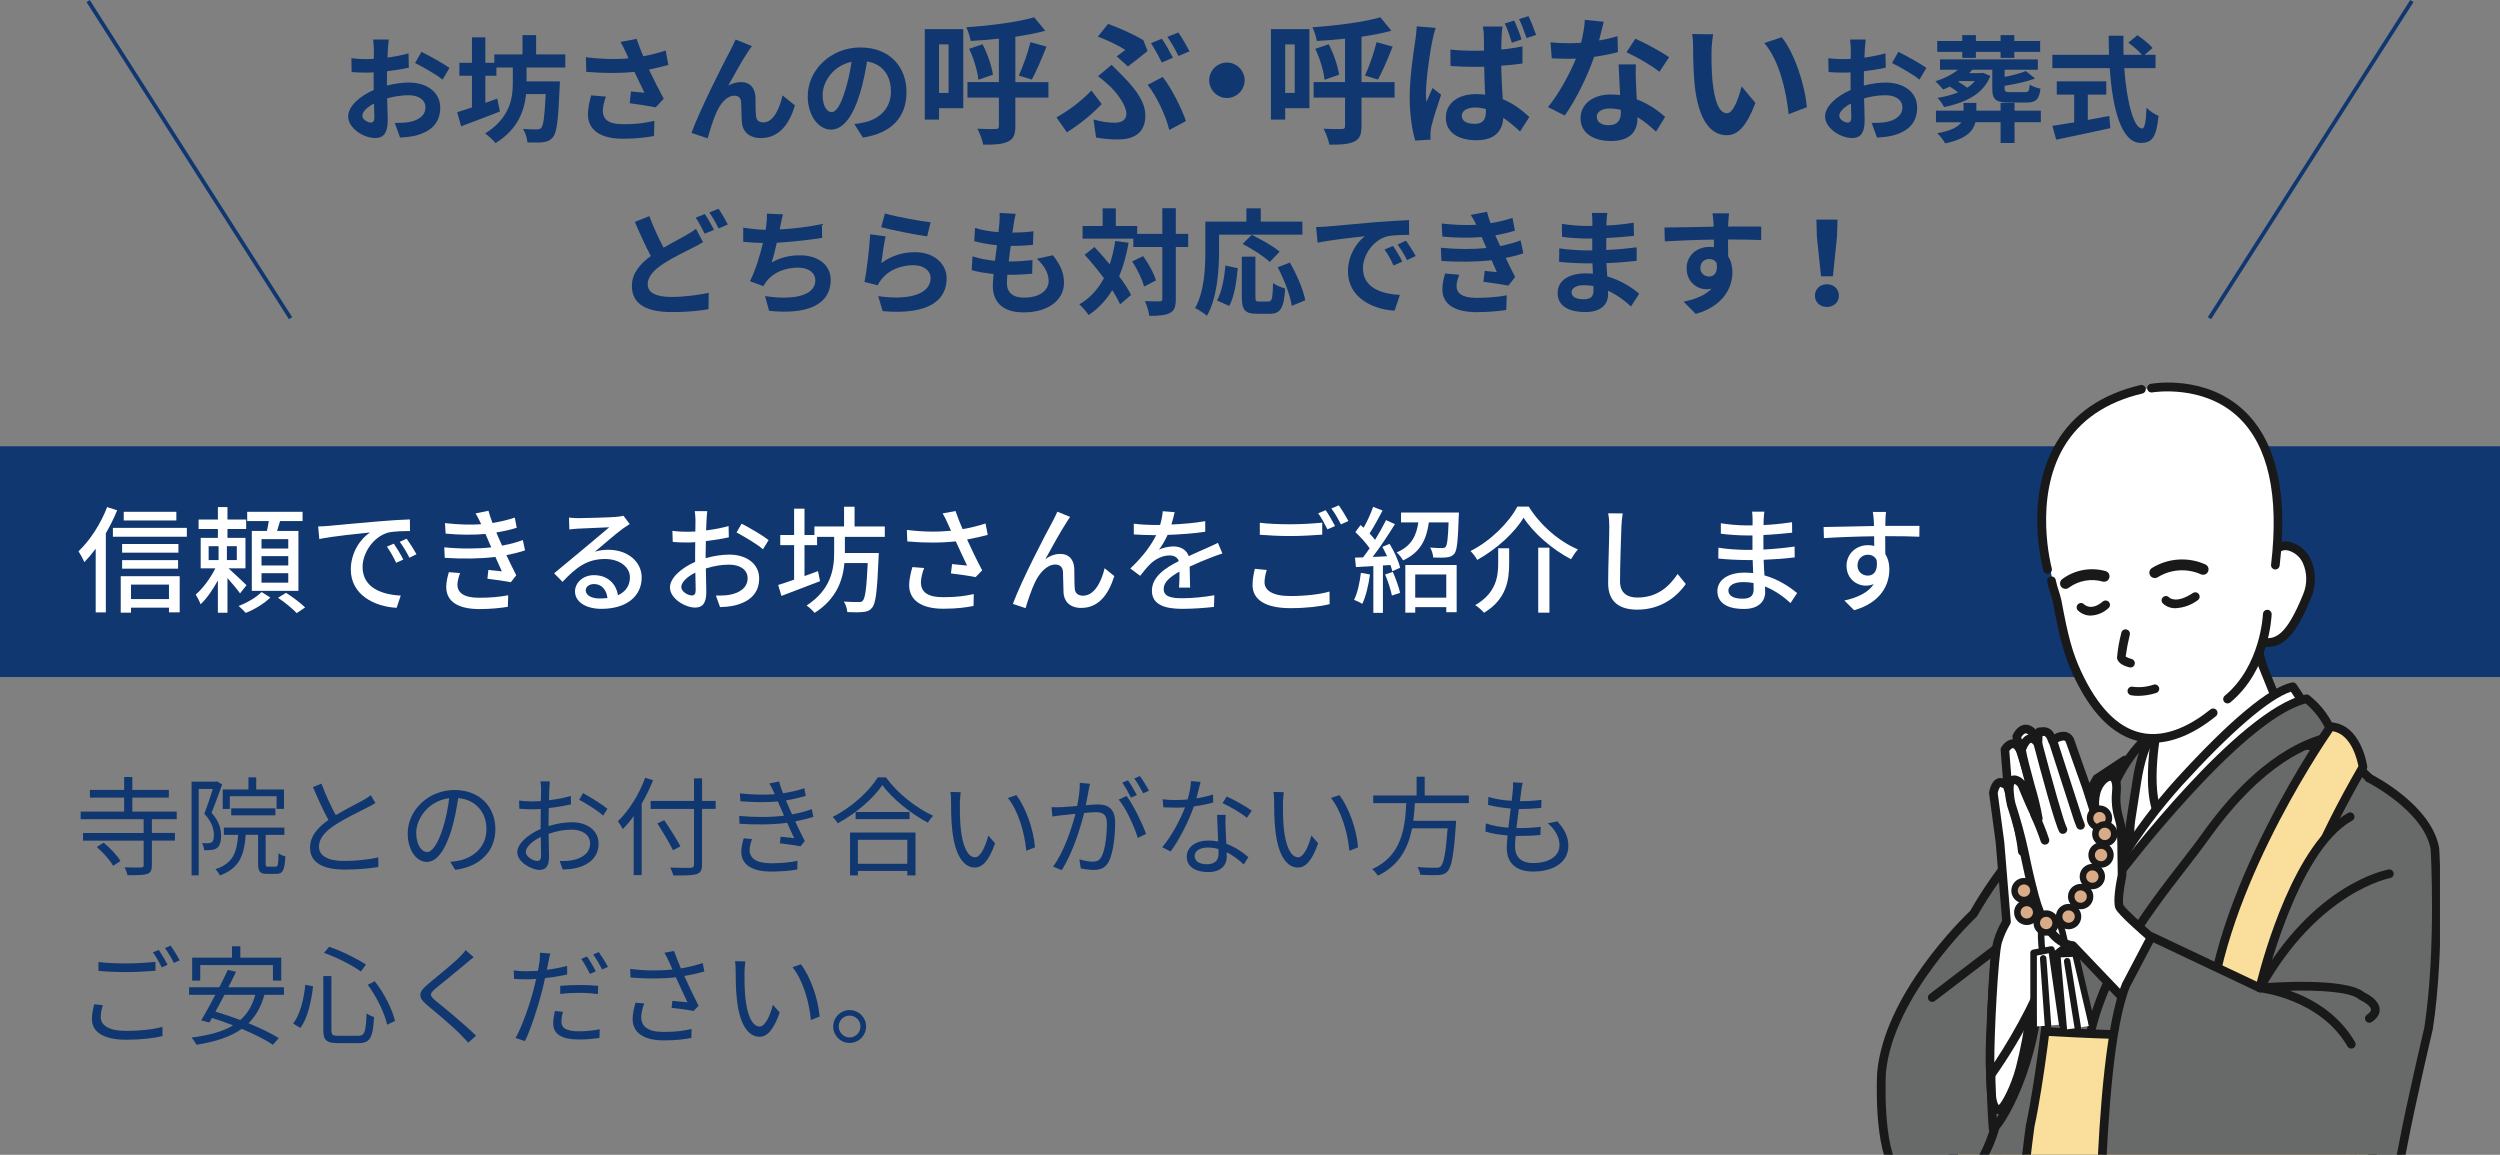<?xml version="1.0" encoding="UTF-8"?><svg id="_レイヤー_2" xmlns="http://www.w3.org/2000/svg" xmlns:xlink="http://www.w3.org/1999/xlink" viewBox="0 0 650 300.24"><rect x="0" y="0" width="650" height="300.24" fill="#808080" stroke="none"/><defs><style>.cls-1,.cls-2{fill:none;}.cls-2{stroke:#103770;stroke-miterlimit:10;}.cls-3{fill:#d9ab86;}.cls-4{clip-path:url(#clippath-1);}.cls-5{fill:#fff;}.cls-6{fill:#103770;}.cls-7{fill:#00416a;}.cls-8{fill:#686969;}.cls-9{fill:#191919;}.cls-10{clip-path:url(#clippath);}.cls-11{fill:#fade9b;}</style><clipPath id="clippath"><rect class="cls-1" x="471.54" y="94.09" width="172.49" height="206.15"/></clipPath><clipPath id="clippath-1"><rect class="cls-1" x="487.61" y="99.45" width="146.78" height="251.77"/></clipPath></defs><g id="_レイヤー_1-2"><path class="cls-6" d="M100.6,22.24c2.01-.51,4.05-.78,5.7-.78,4.56,0,8.16,2.43,8.16,6.51,0,3.51-1.83,6.15-6.54,7.32-1.38.3-2.73.42-3.9.48l-1.38-3.81c1.35,0,2.61-.03,3.66-.21,2.4-.42,4.32-1.65,4.32-3.81,0-2.01-1.8-3.18-4.38-3.18-1.83,0-3.75.3-5.58.81.06,2.37.15,4.65.15,5.67,0,3.69-1.35,4.65-3.27,4.65-2.91,0-7.02-2.49-7.02-5.64,0-2.61,3.03-5.28,6.66-6.87-.03-.69-.03-1.38-.03-2.07v-2.49c-.57.03-1.11.06-1.59.06-1.35,0-2.85-.03-4.14-.15l-.06-3.6c1.74.21,3.03.24,4.11.24.54,0,1.11-.03,1.71-.06.03-1.05.03-1.92.03-2.43,0-.63-.12-2.07-.21-2.61h4.08c-.06.54-.18,1.83-.24,2.58-.03.66-.06,1.38-.09,2.13,1.95-.27,3.9-.66,5.46-1.11l.09,3.72c-1.68.39-3.72.69-5.67.93-.03.9-.03,1.8-.03,2.67v1.05ZM97.33,30.58c0-.75-.03-2.1-.09-3.66-1.83.93-3.03,2.16-3.03,3.21,0,.9,1.38,1.74,2.16,1.74.54,0,.96-.27.96-1.29ZM109.57,13.48c2.28,1.11,5.73,3.06,7.29,4.17l-1.8,3.06c-1.41-1.23-5.28-3.42-7.14-4.32l1.65-2.91Z"/><path class="cls-6" d="M136.9,17.56v3.6h8.67s-.03,1.05-.06,1.5c-.36,8.43-.72,11.76-1.71,12.96-.72.9-1.47,1.2-2.58,1.35-.9.12-2.49.12-4.08.06-.09-1.08-.54-2.55-1.17-3.51,1.5.12,2.94.12,3.6.12.51,0,.84-.06,1.14-.39.57-.57.9-3,1.17-8.79h-5.1c-.45,4.41-2.19,9.21-7.95,12.75-.6-.81-1.8-1.83-2.7-2.52,6.33-3.9,7.2-9.03,7.2-12.99v-4.14h-4.26v2.13h-2.88v7.05c1.02-.36,2.07-.75,3.09-1.11l.69,3.36c-3.45,1.35-7.14,2.76-10.08,3.84l-1.02-3.66c1.08-.33,2.4-.75,3.84-1.23v-8.25h-3.27v-3.36h3.27v-6.63h3.48v6.63h2.34v-2.19h7.32v-5.01h3.54v5.01h7.59v3.42h-10.08Z"/><path class="cls-6" d="M173.77,16.88c-1.5.42-3.24.84-5.04,1.2,1.14,2.4,2.55,5.22,3.84,7.59l-2.1,2.25c-1.62-.33-4.56-.81-6.75-1.08l.33-3.06c.99.09,2.61.27,3.51.33-.72-1.5-1.74-3.57-2.61-5.43-3.63.39-7.8.39-12.51,0l-.12-3.81c4.26.54,7.95.6,11.1.3-.24-.48-.45-.96-.63-1.41-.54-1.2-.84-1.8-1.47-2.85l4.2-.81c.51,1.56,1.08,2.97,1.74,4.53,2.07-.39,3.93-.87,5.82-1.5l.69,3.75ZM157.54,25.12c-.36.96-.81,2.67-.81,3.54,0,2.16,1.11,3.63,5.31,3.63s5.91-.42,8.1-.87l-.09,3.93c-1.65.3-4.14.72-8.01.72-5.97,0-9.18-2.25-9.18-6.39,0-1.32.36-3.18.84-4.89l3.84.33Z"/><path class="cls-6" d="M194.53,13.37c-1.47,2.13-3.72,6.27-5.19,8.88,1.11-.63,2.25-.9,3.39-.9,2.22,0,3.57,1.44,3.69,3.9.06,1.32-.03,3.72.15,4.95.09,1.17.9,1.62,1.89,1.62,2.55,0,4.17-3.33,5.01-7.02l3.21,2.61c-1.53,5.13-4.29,8.49-8.88,8.49-3.24,0-4.8-1.98-4.92-4.14-.12-1.59-.09-4.02-.18-5.22-.09-1.05-.66-1.65-1.74-1.65-2.04,0-3.69,2.04-4.74,4.47-.81,1.74-1.8,5.04-2.25,6.6l-4.2-1.41c2.19-5.94,8.46-18.42,10.02-21.24.39-.81.93-1.77,1.47-3.03l4.23,1.71c-.3.36-.63.9-.96,1.38Z"/><path class="cls-6" d="M222.13,32.26c1.14-.15,1.98-.3,2.76-.48,3.81-.9,6.75-3.63,6.75-7.95s-2.22-7.17-6.21-7.86c-.42,2.52-.93,5.28-1.77,8.07-1.77,6-4.35,9.66-7.59,9.66s-6.06-3.63-6.06-8.64c0-6.84,5.97-12.72,13.68-12.72s12,5.13,12,11.61-3.84,10.68-11.34,11.82l-2.22-3.51ZM219.82,23.27c.69-2.19,1.23-4.74,1.59-7.2-4.92,1.02-7.53,5.34-7.53,8.61,0,3,1.2,4.47,2.31,4.47,1.23,0,2.43-1.86,3.63-5.88Z"/><path class="cls-6" d="M250.45,28.14h-6.3v2.95h-3.71V7.58h10.01v20.55ZM244.15,11.54v12.63h2.48v-12.63h-2.48ZM272.59,25.37h-8.6v7.42c0,2.27-.5,3.38-1.94,4.03-1.37.68-3.46.83-6.41.79-.21-1.15-.9-2.99-1.51-4.14,1.98.11,4.07.11,4.72.07.65,0,.86-.18.86-.79v-7.38h-8.17v-4.03h8.17v-11.3c-2.52.29-5,.47-7.34.61-.14-1.04-.68-2.63-1.15-3.56,6.26-.43,13.32-1.33,17.67-2.59l2.88,3.49c-2.34.65-4.97,1.15-7.78,1.55v11.81h8.6v4.03ZM255.46,11.51c1.3,2.45,2.38,5.69,2.7,7.92l-3.78,1.3c-.21-2.2-1.19-5.54-2.41-8.03l3.49-1.19ZM264.89,19.64c1.08-2.34,2.38-5.97,3.02-8.67l4.18,1.15c-1.22,3.06-2.63,6.44-3.82,8.57l-3.38-1.04Z"/><path class="cls-6" d="M277.38,34.4l-2.7-3.89c3.06-1.62,6.95-4.64,9.07-6.98l2.7,3.53c-1.98,2.09-5.25,5-9.07,7.34ZM284.29,31.05c1.94.58,3.78.86,5.51.86s3.06-.65,3.06-2.34c0-2.16-2.48-5.4-4.07-6.95-.9-.86-2.12-1.94-3.31-2.81l3.53-2.95c1.04,1.08,1.98,1.94,2.88,2.88,3.82,3.85,5.9,7.05,5.9,10.33,0,4.79-3.38,6.19-7.09,6.19-1.94,0-4.03-.18-5.72-.5l-.68-4.71ZM290.34,14.64c.86-.58,1.73-1.26,2.23-1.66-1.55-1.04-4.43-2.48-7.13-3.46l2.66-3.31c2.95,1.08,6.73,2.74,9.18,4.25l1.08,2.81c-.97.79-3.71,2.99-5.11,4l-2.92-2.63ZM304.02,33.79c-.86-3.56-3.24-8.71-5.62-11.73l3.89-2.05c2.2,2.74,4.97,8.17,6.05,11.48l-4.32,2.3ZM304.96,15l-2.88,1.26c-.76-1.48-1.87-3.63-2.84-5.04l2.84-1.15c.94,1.33,2.2,3.6,2.88,4.93ZM309.28,13.34l-2.88,1.22c-.72-1.51-1.91-3.6-2.88-4.97l2.84-1.15c.94,1.33,2.27,3.64,2.92,4.9Z"/><path class="cls-6" d="M319,16.26c2.52,0,4.61,2.09,4.61,4.61s-2.09,4.61-4.61,4.61-4.61-2.09-4.61-4.61,2.09-4.61,4.61-4.61Z"/><path class="cls-6" d="M340.45,28.14h-6.3v2.95h-3.71V7.58h10.01v20.55ZM334.15,11.54v12.63h2.48v-12.63h-2.48ZM362.59,25.37h-8.6v7.42c0,2.27-.5,3.38-1.94,4.03-1.37.68-3.46.83-6.41.79-.21-1.15-.9-2.99-1.51-4.14,1.98.11,4.07.11,4.72.07.65,0,.86-.18.86-.79v-7.38h-8.17v-4.03h8.17v-11.3c-2.52.29-5,.47-7.34.61-.14-1.04-.68-2.63-1.15-3.56,6.26-.43,13.32-1.33,17.67-2.59l2.88,3.49c-2.34.65-4.97,1.15-7.78,1.55v11.81h8.6v4.03ZM345.46,11.51c1.3,2.45,2.38,5.69,2.7,7.92l-3.78,1.3c-.21-2.2-1.19-5.54-2.41-8.03l3.49-1.19ZM354.89,19.64c1.08-2.34,2.38-5.97,3.02-8.67l4.18,1.15c-1.22,3.06-2.63,6.44-3.82,8.57l-3.38-1.04Z"/><path class="cls-6" d="M373.29,7.26c-.29.72-.72,2.56-.86,3.2-.54,2.38-1.69,10.22-1.69,13.79,0,.68.04,1.55.14,2.3.47-1.26,1.08-2.48,1.58-3.67l2.23,1.76c-1.01,2.95-2.16,6.55-2.59,8.49-.11.5-.18,1.3-.18,1.66,0,.4,0,1.01.04,1.51l-4,.25c-.76-2.45-1.44-6.51-1.44-11.34,0-5.4,1.08-12.13,1.48-14.87.14-1.01.32-2.38.36-3.49l4.93.4ZM395.86,16.51c-1.69.25-3.6.43-5.54.58.07,3.42.25,6.3.4,8.71,2.99,1.22,5.22,3.06,6.91,4.61l-2.41,3.78c-1.51-1.4-2.95-2.59-4.36-3.56-.21,3.38-2.16,5.83-6.98,5.83s-7.96-2.09-7.96-5.83,3.02-6.16,7.92-6.16c.79,0,1.58.04,2.3.14-.11-2.2-.22-4.75-.25-7.27-.86,0-1.69.04-2.52.04-2.09,0-4.14-.07-6.23-.22l-.04-4.28c2.05.22,4.1.32,6.26.32.83,0,1.66,0,2.48-.04,0-1.73-.04-3.17-.04-3.92,0-.58-.11-1.66-.25-2.34h5.11c-.11.68-.18,1.51-.22,2.27-.04.79-.11,2.12-.11,3.71,1.94-.18,3.82-.47,5.51-.83v4.46ZM386.32,28.35c-.94-.25-1.87-.4-2.84-.4-2.02,0-3.42.86-3.42,2.16,0,1.44,1.44,2.09,3.35,2.09,2.16,0,2.92-1.12,2.92-3.24v-.61ZM393.08,11.11c-.5-1.58-1.12-3.56-1.84-5l2.45-.76c.68,1.4,1.48,3.53,1.91,4.9l-2.52.86ZM396.9,9.89c-.54-1.55-1.22-3.49-1.94-4.93l2.45-.76c.68,1.4,1.51,3.53,1.98,4.89l-2.48.79Z"/><path class="cls-6" d="M420.66,13.56c-1.62.43-3.82.9-6.19,1.22-1.69,5-4.75,11.19-7.63,15.26l-4.36-2.2c2.88-3.49,5.69-8.75,7.27-12.6-.61.04-1.22.04-1.84.04-1.47,0-2.92-.04-4.46-.11l-.32-4.18c1.55.18,3.46.25,4.75.25,1.04,0,2.12-.04,3.2-.11.5-1.98.9-4.14.97-5.97l4.93.5c-.29,1.15-.72,2.95-1.22,4.86,1.73-.29,3.38-.68,4.79-1.12l.11,4.14ZM425.34,16.76c-.11,1.51-.04,2.99,0,4.57.04,1.01.11,2.74.22,4.5,3.06,1.15,5.58,2.95,7.38,4.57l-2.38,3.82c-1.26-1.15-2.88-2.59-4.82-3.78v.32c0,3.31-1.8,5.9-6.88,5.9-4.43,0-7.92-1.98-7.92-5.9,0-3.49,2.92-6.19,7.88-6.19.83,0,1.66.07,2.41.14-.11-2.66-.29-5.79-.4-7.96h4.5ZM421.42,28.57c-.94-.22-1.87-.36-2.88-.36-2.05,0-3.38.86-3.38,2.12,0,1.33,1.12,2.23,3.06,2.23,2.41,0,3.2-1.4,3.2-3.31v-.68ZM431.46,18.67c-2.05-1.66-6.12-4-8.57-5.08l2.3-3.53c2.56,1.12,6.98,3.53,8.78,4.82l-2.52,3.78Z"/><path class="cls-6" d="M445,13.23c-.04,2.3,0,5,.22,7.56.5,5.15,1.58,8.64,3.81,8.64,1.69,0,3.1-4.18,3.78-6.98l3.6,4.32c-2.38,6.19-4.61,8.39-7.49,8.39-3.89,0-7.31-3.53-8.31-13.1-.32-3.28-.4-7.42-.4-9.61,0-1.01-.04-2.52-.25-3.6l5.47.07c-.25,1.26-.43,3.35-.43,4.32ZM469.76,27.89l-4.72,1.8c-.54-5.72-2.45-14.11-6.33-18.5l4.54-1.51c3.38,4.14,6.12,12.74,6.52,18.21Z"/><path class="cls-6" d="M484.6,22.24c2.01-.51,4.05-.78,5.7-.78,4.56,0,8.16,2.43,8.16,6.51,0,3.51-1.83,6.15-6.54,7.32-1.38.3-2.73.42-3.9.48l-1.38-3.81c1.35,0,2.61-.03,3.66-.21,2.4-.42,4.32-1.65,4.32-3.81,0-2.01-1.8-3.18-4.38-3.18-1.83,0-3.75.3-5.58.81.06,2.37.15,4.65.15,5.67,0,3.69-1.35,4.65-3.27,4.65-2.91,0-7.02-2.49-7.02-5.64,0-2.61,3.03-5.28,6.66-6.87-.03-.69-.03-1.38-.03-2.07v-2.49c-.57.03-1.11.06-1.59.06-1.35,0-2.85-.03-4.14-.15l-.06-3.6c1.74.21,3.03.24,4.11.24.54,0,1.11-.03,1.71-.06.03-1.05.03-1.92.03-2.43,0-.63-.12-2.07-.21-2.61h4.08c-.06.54-.18,1.83-.24,2.58-.03.66-.06,1.38-.09,2.13,1.95-.27,3.9-.66,5.46-1.11l.09,3.72c-1.68.39-3.72.69-5.67.93-.03.9-.03,1.8-.03,2.67v1.05ZM481.33,30.58c0-.75-.03-2.1-.09-3.66-1.83.93-3.03,2.16-3.03,3.21,0,.9,1.38,1.74,2.16,1.74.54,0,.96-.27.96-1.29ZM493.57,13.48c2.28,1.11,5.73,3.06,7.29,4.17l-1.8,3.06c-1.41-1.23-5.28-3.42-7.14-4.32l1.65-2.91Z"/><path class="cls-6" d="M517.48,19.73c-1.53,4.11-5.46,6.78-12.03,8.1-.33-.72-1.08-1.74-1.68-2.37,2.07-.36,3.84-.84,5.34-1.44-.6-.48-1.41-1.05-2.16-1.5-.57.27-1.14.54-1.71.78-.45-.57-1.44-1.65-2.04-2.16,2.19-.69,4.29-1.71,5.88-3h-4.68v-2.7h25.44v2.7h-8.64v1.86c2.1-.42,4.2-.96,5.52-1.53l2.4,1.95c-2.25.84-5.22,1.47-7.92,1.89v.69c0,.81.24.96,1.44.96h3.84c.93,0,1.11-.3,1.26-1.95.63.45,1.92.87,2.79,1.05-.33,2.82-1.23,3.6-3.72,3.6h-4.56c-3.45,0-4.26-.87-4.26-3.66v-4.86h-5.19c-.27.3-.54.6-.81.87h3l.54-.09,1.95.81ZM530.62,31.78h-6.84v5.4h-3.63v-5.4h-6.54c-.57,2.31-2.43,4.38-7.86,5.49-.39-.75-1.41-2.04-2.07-2.64,3.78-.66,5.49-1.71,6.27-2.85h-6.6v-3h7.17v-2.01h3.33v2.01h6.3v-2.01h3.63v2.01h6.84v3ZM510.19,13.48h-6.51v-2.82h6.51v-1.53h3.54v1.53h6.42v-1.53h3.57v1.53h6.72v2.82h-6.72v1.56h-3.57v-1.56h-6.42v1.56h-3.54v-1.56ZM509.44,21.07l-.3.18c.81.45,1.68,1.05,2.34,1.56.81-.54,1.47-1.11,1.98-1.74h-4.02Z"/><path class="cls-6" d="M552.31,17.72c.63,8.76,2.46,15.69,4.65,15.69.63,0,.99-1.59,1.14-5.4.81.84,2.13,1.74,3.12,2.1-.54,5.67-1.74,7.05-4.59,7.05-5.13,0-7.38-8.88-8.1-19.44h-14.91v-3.48h14.73c-.06-1.62-.09-3.3-.09-4.95h3.84c-.03,1.65-.03,3.33.03,4.95h4.74c-.81-1.02-2.31-2.25-3.51-3.15l2.37-1.95c1.35.93,3.12,2.34,3.93,3.33l-2.04,1.77h2.82v3.48h-8.13ZM542.83,31.19c1.83-.33,3.75-.69,5.58-1.05l.27,3.18c-4.92,1.08-10.2,2.19-14.07,3l-.99-3.6c1.53-.24,3.51-.54,5.67-.9v-7.23h-4.53v-3.45h12.87v3.45h-4.8v6.6Z"/><path class="cls-6" d="M182.8,62.96c-.9.54-1.83,1.05-2.94,1.59-1.83.96-4.62,2.22-7.35,3.99-2.46,1.62-4.11,3.33-4.11,5.4s2.04,3.27,6.18,3.27c3.03,0,7.05-.48,9.69-1.08l-.06,4.26c-2.52.45-5.67.75-9.54.75-5.91,0-10.38-1.65-10.38-6.78,0-3.27,2.07-5.7,4.92-7.8-1.35-2.52-2.79-5.7-4.14-8.85l3.75-1.53c1.14,3.09,2.52,5.94,3.72,8.22,2.19-1.29,4.29-2.34,5.67-3.15,1.11-.63,1.95-1.14,2.73-1.77l1.86,3.48ZM183.25,55.64c.75,1.08,1.83,3,2.4,4.11l-2.43,1.02c-.6-1.23-1.53-3-2.34-4.17l2.37-.96ZM186.82,54.26c.78,1.14,1.89,3.06,2.4,4.11l-2.37,1.02c-.63-1.26-1.59-3-2.43-4.14l2.4-.99Z"/><path class="cls-6" d="M213.76,61.85c-3.09.48-7.8,1.05-11.79,1.26-.39,1.8-.87,3.69-1.35,5.13,2.4-1.32,4.65-1.86,7.38-1.86,4.8,0,7.98,2.58,7.98,6.36,0,6.69-6.42,9.09-16.02,8.07l-1.05-3.84c6.51,1.05,13.08.27,13.08-4.11,0-1.77-1.56-3.27-4.44-3.27-3.42,0-6.45,1.23-8.22,3.51-.33.39-.54.78-.84,1.29l-3.51-1.26c1.41-2.73,2.61-6.69,3.39-9.96-1.89-.03-3.63-.15-5.13-.3v-3.69c1.77.3,4.02.54,5.82.57.06-.45.15-.84.18-1.2.15-1.29.18-2.01.15-3l4.2.18c-.33,1.05-.48,2.04-.69,3.03l-.18.9c3.39-.18,7.41-.63,10.98-1.41l.06,3.6Z"/><path class="cls-6" d="M229.15,68.39c2.7-1.95,5.64-2.82,8.73-2.82,5.22,0,8.25,3.21,8.25,6.81,0,5.43-4.29,9.6-16.65,8.52l-1.14-3.9c8.91,1.26,13.62-.93,13.62-4.71,0-1.92-1.83-3.33-4.44-3.33-3.36,0-6.33,1.23-8.19,3.48-.54.66-.87,1.14-1.11,1.74l-3.45-.87c.57-2.91,1.29-8.7,1.47-12.39l4.02.54c-.39,1.65-.9,5.22-1.11,6.93ZM230.08,55.49c2.82.87,9.27,2.01,11.88,2.31l-.9,3.66c-3-.39-9.63-1.77-11.94-2.37l.96-3.6Z"/><path class="cls-6" d="M273.76,66.37c1.98,2.52,2.88,4.62,2.88,7.14,0,4.47-4.02,7.71-10.53,7.71-4.68,0-7.98-2.04-7.98-6.99,0-.72.09-1.77.21-3-2.16-.21-4.11-.54-5.7-.99l.21-3.6c1.92.66,3.93.99,5.85,1.17.18-1.32.33-2.7.51-4.05-2.07-.21-4.17-.57-5.91-1.05l.21-3.45c1.71.57,3.93.93,6.09,1.11.12-.9.18-1.71.24-2.37.06-.81.12-1.65.06-2.64l4.17.24c-.24,1.08-.39,1.86-.51,2.64-.09.51-.18,1.29-.33,2.25,2.13-.03,4.05-.15,5.46-.36l-.12,3.54c-1.77.18-3.39.27-5.79.27-.18,1.32-.36,2.73-.51,4.05h.21c1.83,0,4.02-.15,5.97-.36l-.09,3.54c-1.68.15-3.42.27-5.25.27h-1.2c-.06.87-.12,1.62-.12,2.16,0,2.43,1.5,3.78,4.44,3.78,4.14,0,6.42-1.89,6.42-4.35,0-2.01-1.14-3.93-3.06-5.76l4.17-.9Z"/><path class="cls-6" d="M293.44,63.11c-.57,3.24-1.38,6.15-2.46,8.73,1.32,1.74,2.4,3.42,3.09,4.86l-2.85,2.43c-.48-1.08-1.17-2.34-2.04-3.69-1.59,2.64-3.63,4.8-6.15,6.48-.42-.72-1.65-2.13-2.4-2.79,2.79-1.62,4.86-3.93,6.39-6.81-1.59-2.13-3.36-4.26-5.01-6.09l2.55-2.01c1.29,1.38,2.67,2.91,3.96,4.5.63-1.86,1.11-3.87,1.44-6.06l3.48.45ZM308.92,64.22h-3.21v13.5c0,2.01-.36,3.06-1.5,3.63-1.14.63-2.91.78-5.4.78-.12-1.05-.63-2.76-1.14-3.84,1.68.09,3.3.06,3.81.06.54,0,.72-.15.72-.63v-13.5h-7.53v-2.16h-13.2v-3.3h5.22v-4.59h3.42v4.59h5.55v2.04h6.54v-6.66h3.51v6.66h3.21v3.42ZM297.22,66.59c1.41,1.98,2.85,4.56,3.33,6.33l-3.09,1.59c-.45-1.77-1.74-4.5-3.09-6.54l2.85-1.38Z"/><path class="cls-6" d="M316.96,65.18c0,4.83-.45,12.24-3.15,16.92-.66-.6-2.25-1.62-3.09-2.01,2.46-4.29,2.67-10.59,2.67-14.91v-7.56h10.68v-3.45h3.72v3.45h10.83v3.39h-21.66v4.17ZM316.42,78.13c1.26-2.28,1.89-5.76,2.19-9.09l3.21.69c-.33,3.45-.87,7.41-2.22,9.81l-3.18-1.41ZM329.8,78.4c.9,0,1.08-.69,1.2-4.83.75.63,2.22,1.2,3.15,1.44-.33,5.13-1.23,6.57-4.02,6.57h-3.33c-3.18,0-3.93-1.05-3.93-4.38v-10.47h3.54v10.44c0,1.08.12,1.23.96,1.23h2.43ZM330.13,68.11c-1.44-1.41-4.59-3.42-7.05-4.68l2.37-2.37c2.4,1.17,5.64,2.97,7.26,4.38l-2.58,2.67ZM335.38,68.27c1.77,3.12,3.51,7.08,3.99,9.81l-3.51,1.44c-.39-2.67-1.95-6.84-3.66-10.02l3.18-1.23Z"/><path class="cls-6" d="M345.1,58.88c2.49-.21,7.41-.66,12.84-1.14,3.06-.24,6.3-.42,8.4-.51l.03,3.84c-1.59,0-4.14.03-5.73.39-3.6.96-6.27,4.8-6.27,8.31,0,4.89,4.56,6.66,9.6,6.9l-1.38,4.11c-6.24-.39-12.12-3.75-12.12-10.2,0-4.29,2.37-7.65,4.38-9.15-2.58.27-8.82.93-12.27,1.68l-.39-4.08c1.2-.03,2.34-.09,2.91-.15ZM364.6,68.02l-2.28,1.02c-.75-1.65-1.38-2.82-2.34-4.17l2.22-.93c.72,1.08,1.83,2.88,2.4,4.08ZM368.08,66.56l-2.25,1.08c-.81-1.62-1.5-2.73-2.46-4.05l2.19-1.02c.75,1.05,1.89,2.82,2.52,3.99Z"/><path class="cls-6" d="M396.07,65.86c-1.23.45-2.85.84-4.59,1.2.75,1.59,1.59,3.33,2.46,4.95l-1.77,2.25c-1.65-.3-4.5-.75-6.48-.99l.33-2.85c1.17.15,2.34.24,3.15.33l-1.35-3.09c-3.72.42-8.55.51-13.05.18l-.15-3.42c4.44.42,8.49.42,11.85.06l-.51-1.17-.72-1.68c-2.91.24-6.63.24-10.23-.12l-.18-3.39c3.39.36,6.36.48,9,.33v-.03c-.54-1.08-.93-1.74-1.44-2.55l4.23-.81c.21.9.54,1.92.93,2.97,2.01-.33,3.93-.78,5.7-1.38l.63,3.33c-1.53.45-3.15.87-5.1,1.2l.57,1.29.69,1.5c2.28-.45,3.99-.96,5.31-1.47l.72,3.36ZM379.42,71.44c-.39.9-.72,2.16-.72,2.88,0,1.86,1.32,3.12,5.19,3.12,2.82,0,5.76-.24,7.86-.66l-.12,3.81c-1.65.27-4.68.57-7.65.57-5.55,0-8.97-1.89-8.97-6,0-1.35.39-2.94.72-4.05l3.69.33Z"/><path class="cls-6" d="M424.06,79.69c-1.59-1.5-3.63-3.03-6-4.11.03.39.03.75.03,1.05,0,2.55-1.92,4.5-5.85,4.5-4.74,0-7.26-1.8-7.26-4.95s2.76-5.1,7.35-5.1c.63,0,1.23.03,1.83.09-.06-.9-.09-1.83-.12-2.7h-1.53c-1.74,0-5.16-.15-7.14-.39l.03-3.51c1.71.33,5.58.54,7.17.54h1.41v-3.09h-1.41c-1.89,0-4.74-.18-6.45-.45l-.03-3.39c1.86.36,4.62.57,6.45.57h1.47v-1.35c0-.54-.03-1.47-.15-2.04h4.05c-.09.6-.18,1.35-.21,2.1l-.03,1.17c2.31-.09,4.5-.33,7.08-.72l.09,3.42c-1.95.18-4.35.42-7.2.57l-.03,3.09c3-.12,5.49-.39,7.92-.69v3.51c-2.67.3-4.98.51-7.86.6.06,1.11.12,2.31.21,3.45,3.75,1.08,6.6,3.06,8.31,4.5l-2.13,3.33ZM414.28,74.36c-.78-.12-1.59-.21-2.43-.21-2.1,0-3.24.81-3.24,1.83,0,1.11,1.05,1.83,3.09,1.83,1.59,0,2.61-.48,2.61-2.19,0-.33,0-.75-.03-1.26Z"/><path class="cls-6" d="M457.9,62.42c-1.8-.09-4.59-.15-8.61-.15.03,1.5.03,3.12.03,4.41.75,1.11,1.11,2.55,1.11,4.11,0,3.87-2.28,8.79-9.54,10.83l-3.15-3.18c3-.63,5.61-1.62,7.26-3.39-.42.09-.87.15-1.35.15-2.31,0-5.13-1.83-5.13-5.46,0-3.36,2.7-5.55,5.94-5.55.42,0,.81.03,1.17.09l-.03-1.98c-4.5.06-9.09.24-12.75.45l-.09-3.6c3.39,0,8.79-.15,12.78-.21,0-.36,0-.69-.03-.9-.06-.96-.15-2.1-.27-2.58h4.32c-.09.48-.18,2.07-.21,2.55,0,.24-.03.54-.03.9,3,0,7.05-.03,8.61,0l-.03,3.51ZM444.37,71.9c1.23,0,2.34-.93,1.95-3.51-.42-.72-1.11-1.05-1.95-1.05-1.14,0-2.28.78-2.28,2.34,0,1.38,1.11,2.22,2.28,2.22Z"/><path class="cls-6" d="M471.88,76.87c0-1.71,1.35-2.97,3.12-2.97s3.12,1.26,3.12,2.97-1.35,2.94-3.12,2.94-3.12-1.2-3.12-2.94ZM472.39,61.57l-.12-4.47h5.49l-.15,4.47-1.05,10.26h-3.09l-1.08-10.26Z"/><rect class="cls-6" y="116.03" width="650" height="60"/><path class="cls-5" d="M30.46,132.68c-.81,2.01-1.83,4.05-2.94,5.97v20.58h-2.64v-16.56c-.96,1.29-1.95,2.46-2.94,3.48-.27-.63-1.08-2.13-1.53-2.82,2.94-2.76,5.76-7.08,7.44-11.49l2.61.84ZM48.58,137.24v2.31h-19.23v-2.31h19.23ZM31.39,149.81h15.33v9.39h-2.79v-1.2h-9.87v1.29h-2.67v-9.48ZM46.39,143.69h-14.64v-2.25h14.64v2.25ZM31.75,145.64h14.55v2.22h-14.55v-2.22ZM45.85,135.32h-13.68v-2.25h13.68v2.25ZM34.06,152v3.75h9.87v-3.75h-9.87Z"/><path class="cls-5" d="M62.41,154.28c-.66-.96-2.07-2.61-3.27-3.99v9.03h-2.49v-8.4c-1.32,2.4-2.91,4.74-4.5,6.18-.27-.75-.87-1.86-1.26-2.52,1.83-1.53,3.84-4.29,5.1-6.81h-3.81v-7.92h4.47v-2.31h-5.01v-2.46h5.01v-3.24h2.49v3.24h4.86v2.46h-4.86v2.31h4.68v7.92h-4.41c1.26,1.11,3.99,3.69,4.68,4.38l-1.68,2.13ZM54.25,145.61h2.58v-3.6h-2.58v3.6ZM61.57,142.01h-2.58v3.6h2.58v-3.6ZM70.29,155.36c-1.56,1.53-4.17,3.15-6.39,3.99-.45-.48-1.26-1.32-1.86-1.8,2.22-.81,4.74-2.34,5.97-3.63l2.28,1.44ZM69.4,138.05c.18-.81.36-1.74.48-2.58h-5.61v-2.4h14.4v2.4h-5.85c-.27.9-.54,1.77-.78,2.58h5.55v15.57h-12.12v-15.57h3.93ZM74.95,140.18h-6.96v2.43h6.96v-2.43ZM74.95,144.59h-6.96v2.43h6.96v-2.43ZM74.95,149.03h-6.96v2.46h6.96v-2.46ZM74.38,154.13c1.65,1.05,3.84,2.7,4.95,3.81l-2.19,1.47c-1.02-1.11-3.15-2.85-4.86-3.99l2.1-1.29Z"/><path class="cls-5" d="M85.48,136.73c2.16-.21,7.47-.72,12.93-1.17,3.15-.27,6.15-.45,8.16-.51l.03,3.03c-1.65,0-4.23.03-5.79.42-3.93,1.2-6.54,5.4-6.54,8.91,0,5.43,5.04,7.2,9.93,7.44l-1.08,3.18c-5.82-.3-11.91-3.42-11.91-9.96,0-4.5,2.61-8.1,5.01-9.63-2.58.27-9.87.99-13.2,1.71l-.3-3.27c1.14-.03,2.16-.09,2.76-.15ZM104.86,145.49l-1.86.84c-.72-1.53-1.5-2.91-2.4-4.2l1.8-.78c.72,1.05,1.83,2.88,2.46,4.14ZM108.28,144.11l-1.83.9c-.78-1.53-1.56-2.85-2.52-4.14l1.8-.81c.72,1.02,1.89,2.82,2.55,4.05Z"/><path class="cls-5" d="M136.51,143.09c-1.26.45-2.94.87-4.86,1.23.84,1.74,1.74,3.66,2.58,5.25l-1.41,1.8c-1.56-.3-4.17-.66-6.09-.9l.24-2.28c1.35.15,2.64.27,3.51.36-.51-1.14-1.08-2.46-1.68-3.75-3.75.48-8.58.54-13.17.24l-.12-2.73c4.5.42,8.73.39,12.21,0l-.81-1.89c-.24-.54-.48-1.08-.69-1.59-2.97.27-6.69.27-10.35-.09l-.18-2.73c3.48.39,6.63.48,9.42.3l-.24-.51c-.48-1.02-.78-1.59-1.23-2.31l3.36-.69c.24.96.63,2.04,1.05,3.18,2.04-.33,4.02-.81,5.79-1.41l.51,2.64c-1.53.51-3.33.9-5.31,1.23l.54,1.26c.24.54.57,1.29.96,2.16,2.31-.42,4.08-.96,5.4-1.44l.57,2.67ZM119.62,149c-.36.93-.69,2.22-.69,2.97,0,2.1,1.59,3.45,5.67,3.45,2.58,0,5.43-.21,7.53-.66l-.09,3c-1.74.33-4.71.6-7.35.6-5.43,0-8.67-1.86-8.67-5.76,0-1.29.36-2.76.69-3.84l2.91.24Z"/><path class="cls-5" d="M163.72,136.25c-.6.39-1.29.84-1.83,1.23-1.53,1.08-5.13,4.23-7.23,5.97,1.2-.39,2.34-.51,3.51-.51,4.98,0,8.67,3.06,8.67,7.2,0,4.77-3.81,8.16-10.47,8.16-4.11,0-6.87-1.86-6.87-4.53,0-2.19,2.01-4.23,4.92-4.23,3.69,0,5.82,2.37,6.24,5.22,2.01-.9,3.12-2.49,3.12-4.65,0-2.79-2.82-4.77-6.45-4.77-4.74,0-7.56,2.22-11.07,5.94l-2.19-2.22c2.31-1.89,6.03-5.01,7.77-6.45,1.65-1.38,5.07-4.23,6.57-5.52-1.56.06-6.63.27-8.19.36-.75.06-1.53.12-2.19.21l-.09-3.09c.75.09,1.65.15,2.37.15,1.56,0,8.28-.18,9.9-.33,1.02-.12,1.56-.18,1.89-.3l1.62,2.16ZM157.93,155.48c-.24-2.19-1.53-3.63-3.51-3.63-1.23,0-2.13.72-2.13,1.65,0,1.29,1.53,2.1,3.54,2.1.75,0,1.44-.03,2.1-.12Z"/><path class="cls-5" d="M183.46,145.13c2.16-.63,4.38-.93,6.18-.93,4.41,0,7.74,2.37,7.74,6.18,0,3.54-2.04,6-6.42,7.05-1.35.3-2.67.39-3.75.42l-1.08-3c1.2,0,2.46,0,3.57-.21,2.49-.45,4.68-1.77,4.68-4.29,0-2.28-2.07-3.54-4.77-3.54-2.1,0-4.11.36-6.09.99.03,2.46.12,4.95.12,6.12,0,3.15-1.17,4.05-2.91,4.05-2.58,0-6.54-2.34-6.54-5.22,0-2.52,3.03-5.13,6.54-6.66v-1.86c0-1.05,0-2.16.03-3.27-.72.06-1.38.09-1.95.09-1.32,0-2.73-.03-3.9-.15l-.09-2.88c1.68.21,2.85.24,3.93.24.63,0,1.32-.03,2.04-.06,0-1.35.03-2.43.03-2.97,0-.63-.09-1.8-.18-2.34h3.24c-.06.57-.15,1.56-.18,2.28s-.06,1.68-.12,2.73c2.1-.24,4.23-.66,5.85-1.14l.06,2.94c-1.71.39-3.9.75-5.97.99-.03,1.2-.06,2.37-.06,3.42v1.02ZM180.88,153.44c0-.93-.06-2.64-.09-4.56-2.16,1.05-3.66,2.55-3.66,3.75s1.74,2.19,2.76,2.19c.63,0,.99-.39.99-1.38ZM192.82,136.16c2.19,1.11,5.52,3.09,7.02,4.26l-1.47,2.4c-1.44-1.32-5.01-3.39-6.87-4.38l1.32-2.28Z"/><path class="cls-5" d="M219.67,139.58v4.2h8.82s-.03.84-.06,1.23c-.36,8.61-.72,11.88-1.68,12.99-.63.78-1.29,1.02-2.31,1.11-.9.12-2.52.12-4.14.03-.06-.84-.39-1.98-.9-2.73,1.62.12,3.18.12,3.78.12s.9-.03,1.14-.36c.63-.63.99-3.24,1.29-9.78h-6.06c-.39,4.44-2.04,9.3-7.74,12.96-.48-.6-1.41-1.44-2.1-1.92,6.36-4.11,7.17-9.54,7.17-13.68v-4.17h-4.44v2.16h-3.27v8.04c1.17-.42,2.34-.87,3.51-1.29l.54,2.61c-3.48,1.35-7.17,2.76-10.05,3.84l-.84-2.85c1.17-.36,2.58-.84,4.14-1.38v-8.97h-3.6v-2.64h3.6v-6.84h2.7v6.84h2.58v-2.22h7.71v-5.13h2.73v5.13h7.86v2.7h-10.38Z"/><path class="cls-5" d="M256.81,139.07c-1.68.45-3.54.87-5.37,1.2,1.08,2.4,2.61,5.55,3.93,8.01l-1.71,1.77c-1.41-.3-4.35-.72-6.42-.96l.3-2.43c1.08.12,2.94.3,3.9.39-.78-1.68-2.04-4.29-2.94-6.3-3.78.42-7.98.42-12.6.03l-.12-3c4.32.54,8.19.54,11.49.21l-.84-1.83c-.51-1.17-.78-1.74-1.35-2.67l3.36-.63c.6,1.77,1.17,3.18,1.83,4.71,2.07-.36,3.99-.81,5.97-1.47l.57,2.97ZM240.28,147.68c-.45,1.05-.84,2.79-.84,3.66,0,2.43,1.47,3.93,5.82,3.93,4.02,0,5.79-.39,7.92-.81l-.06,3.09c-1.77.33-3.96.72-7.89.72-5.7,0-8.85-2.25-8.85-6.15,0-1.29.36-3.03.84-4.68l3.06.24Z"/><path class="cls-5" d="M277.3,135.8c-1.38,2.1-4.02,6.84-5.52,9.6,1.32-.99,2.64-1.38,3.93-1.38,2.1,0,3.48,1.35,3.6,3.75.06,1.56,0,3.87.12,5.25.09,1.32,1.02,1.86,2.16,1.86,3,0,4.8-3.72,5.61-7.14l2.52,2.04c-1.56,4.95-4.17,8.28-8.61,8.28-3.21,0-4.47-1.98-4.59-3.9-.09-1.68-.06-4.05-.15-5.49-.06-1.17-.75-1.89-1.98-1.89-2.22,0-4.2,2.28-5.31,4.65-.84,1.74-2.01,5.16-2.43,6.69l-3.3-1.11c2.19-6,8.7-18.51,10.29-21.36.36-.75.84-1.56,1.26-2.61l3.33,1.35c-.27.36-.6.9-.93,1.41Z"/><path class="cls-5" d="M306.55,152.78c.09-1.02.12-2.7.12-4.17-2.52,1.41-4.11,2.76-4.11,4.5,0,2.04,1.92,2.43,4.92,2.43,2.4,0,5.64-.3,8.25-.78l-.09,3.03c-2.16.27-5.58.51-8.25.51-4.44,0-7.89-1.02-7.89-4.71s3.57-5.97,6.99-7.71c-.36-1.05-1.32-1.47-2.4-1.47-1.86,0-3.66.96-4.92,2.13-.87.84-1.74,1.92-2.73,3.18l-2.55-1.92c3.48-3.3,5.49-6.18,6.72-8.67h-.87c-1.23,0-3.3-.06-4.95-.18v-2.79c1.56.21,3.69.33,5.1.33h1.74c.39-1.35.63-2.64.69-3.57l3.09.24c-.18.78-.42,1.92-.84,3.21,2.94-.12,6.06-.39,8.79-.87v2.76c-2.91.45-6.57.69-9.78.81-.6,1.32-1.38,2.7-2.25,3.87.93-.54,2.61-.87,3.78-.87,1.86,0,3.39.87,3.96,2.52,1.83-.87,3.36-1.5,4.77-2.13.99-.45,1.86-.84,2.82-1.32l1.17,2.76c-.81.24-2.1.72-3,1.08-1.53.57-3.45,1.38-5.52,2.34.03,1.68.09,4.05.12,5.46h-2.88Z"/><path class="cls-5" d="M329.35,148.19c-.33,1.14-.57,2.13-.57,3.21,0,2.07,2.07,3.57,6.63,3.57,4.05,0,7.86-.45,10.26-1.17l.03,3.27c-2.31.6-6,1.05-10.2,1.05-6.39,0-9.84-2.13-9.84-6.03,0-1.62.33-3.03.6-4.2l3.09.3ZM327.55,135.92c2.16.27,4.92.39,7.95.39s6.09-.21,8.28-.42v3.12c-2.04.15-5.49.36-8.25.36-3.03,0-5.58-.15-7.98-.33v-3.12ZM347.11,136.76l-1.98.87c-.6-1.23-1.56-3.03-2.4-4.17l1.95-.81c.75,1.08,1.83,2.94,2.43,4.11ZM350.59,135.47l-1.95.87c-.66-1.29-1.62-3.03-2.49-4.14l1.95-.81c.78,1.11,1.92,3,2.49,4.08Z"/><path class="cls-5" d="M356.2,149.36c-.39,2.82-1.08,5.73-2.01,7.65-.45-.33-1.56-.84-2.13-1.05.9-1.8,1.47-4.44,1.77-7.02l2.37.42ZM361.3,141.41c1.2,1.95,2.37,4.53,2.73,6.21l-2.04.9c-.09-.48-.27-1.02-.48-1.62l-1.95.12v12.33h-2.49v-12.18c-1.65.09-3.18.18-4.53.27l-.24-2.46,2.1-.06c.54-.72,1.14-1.53,1.71-2.37-.93-1.35-2.4-2.97-3.72-4.2l1.35-1.83c.27.21.54.45.81.69.93-1.65,1.92-3.81,2.46-5.43l2.46.96c-1.05,2.01-2.31,4.32-3.39,5.97.54.57,1.05,1.14,1.44,1.65,1.08-1.77,2.1-3.6,2.85-5.13l2.31,1.05c-1.68,2.73-3.84,6-5.79,8.52,1.2-.03,2.46-.09,3.75-.18-.39-.84-.81-1.68-1.23-2.43l1.89-.78ZM362.14,148.7c.75,1.71,1.56,3.96,1.89,5.43l-2.13.72c-.3-1.47-1.02-3.75-1.77-5.49l2.01-.66ZM379.33,133.25s-.03.72-.06,1.08c-.21,6.27-.42,8.73-1.14,9.63-.54.63-1.11.87-2.01.96-.72.09-2.1.09-3.48.03-.06-.78-.36-1.89-.81-2.58,1.29.12,2.52.12,3.06.12.48,0,.75-.03.96-.3.42-.48.63-2.16.78-6.36h-5.13c-.6,4.29-2.1,7.8-6.72,9.87-.33-.63-1.05-1.59-1.65-2.07,3.93-1.65,5.13-4.44,5.64-7.8h-4.5v-2.58h15.06ZM365.38,146.9h13.35v12.27h-2.7v-1.32h-8.07v1.44h-2.58v-12.39ZM367.96,149.36v6.03h8.07v-6.03h-8.07Z"/><path class="cls-5" d="M384.07,145.58c-.33-.69-1.14-1.71-1.74-2.31,5.25-2.64,10.02-7.44,12.18-11.55h2.97c3.06,4.95,8.01,9.12,12.78,11.13-.66.75-1.32,1.71-1.8,2.55-4.77-2.49-9.78-6.78-12.33-10.8-2.31,3.87-7.02,8.19-12.06,10.98ZM392.38,142.55v3.93c0,4.23-.63,9.3-6.54,12.84-.48-.6-1.56-1.56-2.28-1.98,5.4-3.15,5.97-7.35,5.97-10.92v-3.87h2.85ZM402.85,142.4v16.89h-2.91v-16.89h2.91Z"/><path class="cls-5" d="M421.9,133.49c-.18,1.08-.27,2.34-.33,3.39-.12,3.3-.36,10.14-.36,14.28,0,3.12,1.98,4.2,4.53,4.2,5.22,0,8.31-2.94,10.44-6.12l2.13,2.61c-1.98,2.82-5.97,6.66-12.63,6.66-4.53,0-7.56-1.95-7.56-6.87,0-4.23.3-11.88.3-14.76,0-1.23-.09-2.43-.3-3.42l3.78.03Z"/><path class="cls-5" d="M465.54,156.8c-1.68-1.56-3.96-3.24-6.63-4.32,0,.6.03,1.11.03,1.53,0,2.25-1.62,4.32-5.49,4.32-4.5,0-6.93-1.65-6.93-4.65,0-2.82,2.67-4.8,7.11-4.8.75,0,1.47.06,2.19.12-.06-1.11-.09-2.31-.12-3.39h-1.62c-1.89,0-5.25-.15-7.32-.39l.03-2.82c1.86.36,5.52.57,7.32.57h1.53v-3.75h-1.47c-1.98,0-5.01-.21-6.75-.45v-2.73c1.83.33,4.8.57,6.72.57h1.53v-1.68c0-.54-.06-1.41-.12-1.89h3.18c-.06.54-.15,1.2-.18,2.01,0,.33-.03.87-.03,1.47,2.49-.12,4.8-.36,7.41-.75l.03,2.73c-2.16.21-4.65.48-7.47.6v3.78c2.94-.15,5.55-.42,8.1-.78l.03,2.82c-2.76.33-5.22.51-8.07.63.03,1.35.12,2.76.21,4.05,3.84,1.08,6.78,3.18,8.49,4.59l-1.71,2.61ZM455.92,151.58c-.87-.15-1.74-.24-2.67-.24-2.52,0-3.87.96-3.87,2.19s1.11,2.13,3.66,2.13c1.68,0,2.91-.48,2.91-2.4,0-.42,0-.99-.03-1.68Z"/><path class="cls-5" d="M499.03,139.55c-1.77-.09-4.56-.15-8.88-.15.03,1.59.03,3.33.03,4.65.69,1.08,1.05,2.43,1.05,3.96,0,3.96-2.1,8.61-9.15,10.65l-2.55-2.52c3.48-.78,6.21-2.07,7.65-4.29-.6.27-1.29.42-2.07.42-2.4,0-5.01-1.8-5.01-5.19,0-3.12,2.55-5.34,5.55-5.34.6,0,1.14.06,1.65.21l-.03-2.52c-4.5.06-9.36.24-13.05.48l-.09-2.88c3.36-.03,8.88-.21,13.11-.27-.03-.63-.03-1.17-.06-1.5-.06-.75-.15-1.74-.24-2.16h3.42c-.06.39-.15,1.74-.15,2.16-.03.36-.03.87-.03,1.47h8.88l-.03,2.82ZM485.65,149.66c1.53,0,2.67-1.23,2.28-4.05-.48-.96-1.32-1.38-2.31-1.38-1.35,0-2.67,1.02-2.67,2.79,0,1.65,1.26,2.64,2.7,2.64Z"/><path class="cls-6" d="M39.49,212.99v3.58h5.99v1.99h-5.99v6.41c0,1.29-.31,1.93-1.26,2.27-1.01.31-2.63.31-5.1.31-.08-.59-.42-1.46-.73-2.04,1.93.06,3.78.06,4.28.03.5,0,.67-.14.67-.56v-6.41h-15.76v-1.99h15.76v-3.58h-16.38v-1.99h11.31v-3.64h-8.9v-1.99h8.9v-3.36h2.13v3.36h9.49v1.99h-9.49v3.64h11.54v1.99h-6.47ZM26.94,219.1c1.68,1.37,3.56,3.33,4.37,4.76l-1.9,1.26c-.76-1.43-2.58-3.47-4.26-4.9l1.79-1.12Z"/><path class="cls-6" d="M57.77,203.95c-.84,2.3-1.85,5.15-2.77,7.36,2.02,2.27,2.49,4.28,2.49,5.99,0,1.48-.34,2.66-1.09,3.19-.39.28-.9.45-1.46.5-.56.06-1.23.08-1.88.06-.03-.53-.2-1.32-.53-1.85.64.06,1.2.08,1.62.03.36,0,.67-.08.9-.22.42-.31.56-1.09.56-1.9,0-1.51-.48-3.39-2.49-5.54.81-2.04,1.62-4.54,2.21-6.44h-3.67v22.46h-1.85v-24.36h6.27l.34-.08,1.34.81ZM71.66,225.34c.59,0,.7-.45.76-3.5.42.36,1.23.7,1.79.81-.2,3.61-.7,4.56-2.35,4.56h-2.41c-1.88,0-2.35-.62-2.35-2.66v-7.5h-3.22c-.39,5.32-1.6,8.71-6.72,10.56-.2-.48-.73-1.23-1.15-1.62,4.59-1.51,5.57-4.34,5.91-8.93h-3.72v-1.88h15.74v1.88h-4.87v7.5c0,.67.08.78.7.78h1.9ZM59.76,210.33h-1.85v-5.07h6.69v-3.16h2.02v3.16h7.22v5.04h-1.93v-3.28h-12.15v3.3ZM60.12,211.99v-1.82h11.48v1.82h-11.48Z"/><path class="cls-6" d="M97.61,208.79c-.62.39-1.32.76-2.13,1.18-1.85.95-5.71,2.77-8.43,4.56-2.58,1.68-4.12,3.5-4.12,5.6,0,2.3,2.18,3.72,6.55,3.72,3.02,0,6.72-.39,8.88-.95v2.52c-2.1.36-5.29.67-8.76.67-5.21,0-8.99-1.57-8.99-5.71,0-2.86,1.82-5.12,4.79-7.2-1.29-2.27-2.74-5.52-4.03-8.54l2.21-.9c1.12,3.02,2.52,6.02,3.72,8.2,2.6-1.57,5.6-3.02,7.11-3.89.81-.45,1.4-.81,1.99-1.32l1.2,2.04Z"/><path class="cls-6" d="M117.07,224.08c.87-.06,1.71-.2,2.38-.34,3.56-.78,7.03-3.42,7.03-8.2,0-4.2-2.66-7.64-7.36-8.04-.36,2.58-.9,5.38-1.65,7.98-1.71,5.68-3.92,8.62-6.5,8.62s-4.96-2.86-4.96-7.42c0-6.02,5.38-11.28,12.15-11.28s10.64,4.59,10.64,10.19-3.84,9.72-10.44,10.58l-1.29-2.1ZM115.25,215.01c.7-2.3,1.23-4.93,1.54-7.48-5.32.67-8.57,5.24-8.57,8.96,0,3.5,1.62,5.04,2.83,5.04s2.77-1.85,4.2-6.52Z"/><path class="cls-6" d="M142.61,214.79c2.1-.67,4.26-1.01,6.08-1.01,4.03,0,6.94,2.21,6.94,5.52s-2.1,5.49-5.91,6.41c-1.23.28-2.46.34-3.42.36l-.78-2.21c1.04,0,2.18.03,3.25-.2,2.44-.45,4.65-1.76,4.65-4.34,0-2.35-2.13-3.61-4.76-3.61-2.07,0-4.03.39-6.02,1.09.06,2.35.11,4.79.11,5.99,0,2.58-.98,3.39-2.46,3.39-2.18,0-5.8-2.1-5.8-4.59,0-2.27,2.88-4.68,6.08-6.05v-1.57c0-1.12,0-2.41.03-3.64-.76.06-1.46.08-2.04.08-1.26,0-2.46-.03-3.53-.14l-.06-2.13c1.51.2,2.52.22,3.53.22.64,0,1.37-.03,2.13-.08.03-1.46.06-2.66.06-3.16,0-.56-.06-1.48-.17-1.96h2.44c-.06.5-.11,1.26-.14,1.9-.03.67-.06,1.76-.08,3,2.02-.25,4.12-.64,5.68-1.12l.03,2.21c-1.62.36-3.75.73-5.77.95-.03,1.32-.06,2.63-.06,3.75v.92ZM140.68,222.51c0-1.01-.06-2.88-.08-4.9-2.24,1.06-3.89,2.63-3.89,3.89s1.9,2.35,3,2.35c.64,0,.98-.48.98-1.34ZM151.6,206.22c1.96,1.04,4.98,2.94,6.33,4.06l-1.12,1.79c-1.37-1.32-4.45-3.19-6.22-4.14l1.01-1.71Z"/><path class="cls-6" d="M169.8,202.86c-.84,2.1-1.82,4.17-2.97,6.1v18.56h-2.07v-15.34c-.9,1.26-1.88,2.41-2.83,3.39-.25-.48-.9-1.57-1.29-2.04,2.86-2.72,5.52-6.97,7.11-11.31l2.04.64ZM186.06,210.31h-3.53v14.45c0,1.57-.45,2.21-1.48,2.52-1.09.34-2.97.36-5.99.34-.11-.53-.5-1.48-.81-2.04,2.35.08,4.65.08,5.32.06.62-.06.87-.22.87-.87v-14.45h-11.28v-2.07h11.28v-5.88h2.1v5.88h3.53v2.07ZM174.98,221.06c-.84-1.74-2.63-4.73-4.06-6.97l1.79-.84c1.46,2.16,3.3,5.07,4.2,6.78l-1.93,1.04Z"/><path class="cls-6" d="M211.46,212.38c-1.23.42-2.83.81-4.7,1.18.81,1.76,1.71,3.64,2.49,5.1l-1.09,1.37c-1.4-.25-3.64-.56-5.4-.78l.2-1.71c1.34.17,2.66.31,3.53.39-.53-1.09-1.18-2.55-1.82-4-3.58.48-8.12.53-12.4.25l-.08-2.04c4.23.39,8.34.36,11.65-.06l-.98-2.27c-.22-.48-.42-.98-.62-1.43-2.8.25-6.3.25-9.74-.06l-.14-2.04c3.3.36,6.41.42,9.07.22-.14-.31-.25-.59-.36-.84-.42-.87-.67-1.37-1.04-1.96l2.52-.53c.25.95.62,2.02,1.04,3.08,1.93-.31,3.89-.73,5.52-1.32l.39,1.99c-1.43.45-3.25.87-5.15,1.18l.5,1.15c.22.59.62,1.46,1.09,2.49,2.18-.39,3.86-.9,5.12-1.37l.42,2.02ZM195.53,218.15c-.34.87-.64,2.1-.64,2.83,0,2.13,1.68,3.47,5.63,3.47,2.24,0,4.87-.2,6.83-.64l-.06,2.27c-1.74.31-4.42.53-6.69.53-4.96,0-7.87-1.71-7.87-5.18,0-1.18.34-2.46.64-3.47l2.16.2Z"/><path class="cls-6" d="M230.33,202.1c2.97,4.12,7.9,8.01,12.29,10-.5.48-1.01,1.2-1.37,1.79-4.34-2.27-9.24-6.19-11.84-9.77-2.3,3.42-6.83,7.39-11.62,9.94-.25-.48-.81-1.2-1.29-1.65,4.87-2.46,9.55-6.72,11.73-10.3h2.1ZM221.01,216.46h17.02v11.14h-2.13v-1.15h-12.85v1.15h-2.04v-11.14ZM236.49,211.12v1.85h-14.03v-1.85h14.03ZM223.05,218.34v6.24h12.85v-6.24h-12.85Z"/><path class="cls-6" d="M249.57,208.65c-.03,1.74,0,4.28.2,6.55.45,4.65,1.79,7.7,3.75,7.7,1.43,0,2.72-2.86,3.44-5.66l1.76,2.02c-1.65,4.7-3.36,6.3-5.26,6.3-2.6,0-5.12-2.6-5.88-9.8-.28-2.41-.31-5.77-.31-7.39,0-.64-.03-1.79-.17-2.46l2.69.06c-.11.67-.2,1.96-.22,2.69ZM269.11,220.3l-2.27.9c-.48-4.98-2.16-10.47-4.79-13.72l2.18-.76c2.49,3.22,4.48,8.9,4.87,13.58Z"/><path class="cls-6" d="M283.39,203.78c-.11.53-.25,1.09-.34,1.65-.17.81-.42,2.44-.73,3.92,1.29-.11,2.44-.2,3.11-.2,2.49,0,4.51.98,4.51,4.73,0,3.3-.45,7.67-1.6,10-.9,1.85-2.27,2.3-4.06,2.3-1.06,0-2.38-.2-3.28-.39l-.36-2.38c1.18.39,2.63.62,3.42.62,1.01,0,1.82-.22,2.41-1.43.9-1.85,1.32-5.46,1.32-8.46,0-2.52-1.15-2.97-2.94-2.97-.67,0-1.76.08-2.97.2-1.01,3.98-2.91,10.22-5.82,14.87l-2.27-.92c2.83-3.78,4.87-10.02,5.82-13.72-1.46.14-2.77.28-3.5.36-.67.08-1.79.2-2.49.34l-.22-2.44c.87.03,1.57.03,2.46,0,.92-.03,2.52-.17,4.2-.31.39-1.99.73-4.14.7-6.02l2.63.25ZM292.91,206.95c1.74,2.24,4.14,7.28,5.07,9.86l-2.16,1.06c-.84-2.86-3.02-7.7-4.96-9.97l2.04-.95ZM294.06,207.39c-.56-1.12-1.51-2.83-2.27-3.89l1.48-.62c.7.98,1.74,2.72,2.32,3.84l-1.54.67ZM297.22,206.25c-.62-1.2-1.54-2.8-2.32-3.86l1.48-.62c.73,1.01,1.82,2.77,2.35,3.81l-1.51.67Z"/><path class="cls-6" d="M315.42,208.65c-1.46.42-3.19.78-5.01,1.01-1.37,3.92-3.84,8.74-6.05,11.73l-2.18-1.12c2.32-2.69,4.68-7.11,5.94-10.36-.81.06-1.62.08-2.44.08-1.04,0-2.18-.03-3.22-.08l-.17-2.1c1.04.14,2.21.2,3.42.2.98,0,2.02-.06,3.08-.14.42-1.54.81-3.3.87-4.79l2.49.22c-.28,1.01-.64,2.69-1.09,4.28,1.46-.22,2.91-.56,4.31-1.01l.06,2.07ZM318.67,211.87c-.08,1.15-.06,1.96-.03,3,.03,1.01.14,2.83.2,4.51,2.38.87,4.31,2.24,5.74,3.47l-1.2,1.9c-1.18-1.06-2.66-2.3-4.45-3.16.03.42.03.81.03,1.12,0,2.21-1.46,4.03-4.87,4.03-3.05,0-5.54-1.26-5.54-4,0-2.55,2.41-4.2,5.54-4.2.92,0,1.82.08,2.63.25-.08-2.27-.22-4.98-.28-6.92h2.24ZM316.8,220.75c-.87-.25-1.82-.39-2.8-.39-2.04,0-3.39.92-3.39,2.18s1.04,2.16,3.19,2.16c2.27,0,3.02-1.26,3.02-2.63,0-.36,0-.81-.03-1.32ZM324.19,212.63c-1.48-1.26-4.48-2.97-6.33-3.81l1.09-1.74c2.02.9,5.18,2.69,6.5,3.7l-1.26,1.85Z"/><path class="cls-6" d="M333.57,208.65c-.03,1.74,0,4.28.2,6.55.45,4.65,1.79,7.7,3.75,7.7,1.43,0,2.72-2.86,3.44-5.66l1.76,2.02c-1.65,4.7-3.36,6.3-5.26,6.3-2.6,0-5.12-2.6-5.88-9.8-.28-2.41-.31-5.77-.31-7.39,0-.64-.03-1.79-.17-2.46l2.69.06c-.11.67-.2,1.96-.22,2.69ZM353.11,220.3l-2.27.9c-.48-4.98-2.16-10.47-4.79-13.72l2.18-.76c2.49,3.22,4.48,8.9,4.87,13.58Z"/><path class="cls-6" d="M367.87,208.82c-.08,1.51-.2,3.05-.42,4.59h11.14s-.03.67-.06,1.01c-.56,7.98-1.12,11.06-2.21,12.18-.64.67-1.32.87-2.38.92-.98.06-2.8.03-4.68-.08-.06-.59-.34-1.46-.73-2.02,1.99.2,3.98.2,4.68.2.64,0,1.04-.03,1.32-.31.84-.73,1.37-3.47,1.85-9.94h-9.24c-.98,4.96-3.22,9.58-8.9,12.32-.31-.53-.95-1.29-1.48-1.71,7.73-3.47,8.54-10.72,8.88-17.16h-8.6v-1.99h11.28v-4.87h2.1v4.87h11.48v1.99h-14.03Z"/><path class="cls-6" d="M404.91,213.55c1.9,2.1,2.86,4.03,2.86,6.41,0,4.12-3.72,6.64-9.18,6.64-3.78,0-6.83-1.65-6.83-6.19,0-.76.08-1.88.22-3.19-2.07-.17-4.09-.48-5.77-1.01l.11-2.13c1.82.64,3.89.98,5.85,1.12.2-1.62.42-3.36.62-4.98-1.99-.17-4.17-.5-5.91-.95l.11-2.07c1.74.56,3.98.9,6.05,1.01.14-1.12.25-2.13.31-2.88.06-.64.08-1.26.03-1.93l2.52.14c-.2.76-.28,1.32-.36,1.93-.08.7-.22,1.68-.36,2.83,2.1,0,3.98-.11,5.6-.34l-.06,2.1c-1.76.17-3.42.28-5.63.28h-.2c-.22,1.62-.42,3.36-.62,4.96h.53c1.88,0,3.84-.08,5.77-.34l-.06,2.13c-1.85.2-3.56.25-5.43.25h-1.01c-.11,1.09-.17,2.07-.17,2.74,0,2.63,1.51,4.31,4.68,4.31,4.2,0,6.89-1.79,6.89-4.68,0-1.88-1.01-3.95-3.05-5.66l2.49-.5Z"/><path class="cls-6" d="M26.75,261.33c-.34,1.09-.56,2.1-.56,3.14,0,2.1,2.13,3.56,6.55,3.56,3.84,0,7.39-.42,9.49-1.06l.03,2.38c-1.99.56-5.52.98-9.46.98-5.63,0-8.9-1.88-8.9-5.35,0-1.46.31-2.74.59-3.86l2.27.22ZM25.6,250.13c2.02.25,4.56.36,7.34.36s5.49-.2,7.48-.39v2.3c-1.88.14-4.9.34-7.48.34-2.77,0-5.12-.11-7.34-.31v-2.3ZM43.57,250.83l-1.51.7c-.56-1.15-1.51-2.86-2.3-3.92l1.51-.62c.7.98,1.71,2.72,2.3,3.84ZM46.74,249.69l-1.54.67c-.59-1.2-1.51-2.8-2.32-3.86l1.48-.64c.76,1.04,1.82,2.8,2.38,3.84Z"/><path class="cls-6" d="M68.75,258.65c-.87,3.14-2.27,5.54-4.14,7.39,3.08,1.26,5.91,2.63,7.87,3.86l-1.51,1.74c-1.93-1.32-4.87-2.77-8.12-4.14-2.97,2.13-6.89,3.36-11.79,4.14-.2-.48-.84-1.43-1.26-1.88,4.48-.56,8.06-1.51,10.81-3.16-1.85-.73-3.72-1.4-5.49-1.93-.25.42-.48.81-.7,1.18l-2.1-.56c1.06-1.76,2.38-4.17,3.67-6.64h-6.83v-1.96h7.87c.78-1.6,1.57-3.14,2.21-4.51l2.13.48c-.59,1.26-1.29,2.63-1.99,4.03h14.45v1.96h-5.07ZM52.06,254.95h-2.1v-5.96h10.36v-2.97h2.16v2.97h10.64v5.96h-2.16v-4.03h-18.9v4.03ZM58.36,258.65c-.78,1.51-1.6,3.02-2.35,4.37,2.07.62,4.28,1.37,6.47,2.18,1.85-1.62,3.14-3.75,3.89-6.55h-8.01Z"/><path class="cls-6" d="M81.4,256.43c-.45,3.75-1.32,8.15-3.3,10.84l-1.88-1.15c1.88-2.44,2.8-6.5,3.16-10.08l2.02.39ZM86.16,253.77v14c0,1.29.31,1.54,1.85,1.54h5.15c1.68,0,1.93-1.01,2.16-5.85.48.42,1.34.81,1.93.95-.28,5.26-.95,6.8-3.98,6.8h-5.43c-2.97,0-3.78-.76-3.78-3.47v-13.97h2.1ZM85.57,246.16c3.33,1.12,7.36,3.16,9.58,4.62l-1.32,1.82c-2.18-1.6-6.22-3.67-9.58-4.84l1.32-1.6ZM97.44,255.12c2.49,3.16,4.59,7.39,5.26,10.33l-2.04.98c-.64-2.91-2.69-7.25-5.04-10.39l1.82-.92Z"/><path class="cls-6" d="M123.15,248.87c-.62.45-1.46,1.18-1.9,1.57-1.93,1.65-5.91,4.84-7.95,6.52-1.68,1.46-1.68,1.88.11,3.36,2.52,2.02,7.64,6.27,10.36,8.96l-2.02,1.82c-.56-.67-1.32-1.37-1.9-2.02-1.51-1.62-6.13-5.57-8.74-7.7-2.6-2.18-2.32-3.44.2-5.54,2.07-1.76,6.27-5.07,8.15-6.97.56-.56,1.29-1.34,1.6-1.85l2.1,1.85Z"/><path class="cls-6" d="M147.45,253.38c-1.82.39-3.81.73-5.74.92-.25,1.23-.56,2.49-.87,3.7-1.01,3.95-2.88,9.69-4.34,12.68l-2.46-.81c1.65-2.86,3.61-8.48,4.65-12.4.25-.92.48-1.93.7-2.94-.9.06-1.74.08-2.52.08-1.23,0-2.24-.03-3.22-.11l-.08-2.18c1.32.17,2.32.2,3.33.2.92,0,1.9-.06,2.97-.11.2-1.01.34-1.88.42-2.44.08-.78.14-1.71.08-2.27l2.72.22c-.2.59-.39,1.65-.5,2.18l-.42,2.04c1.79-.22,3.61-.56,5.29-1.01v2.24ZM146.36,263.07c-.25.92-.39,1.79-.39,2.52,0,1.29.62,2.55,4.56,2.55,1.79,0,3.72-.2,5.4-.53l-.08,2.27c-1.48.2-3.33.39-5.35.39-4.37,0-6.66-1.37-6.66-4.12,0-1.04.17-2.1.42-3.28l2.1.2ZM145.66,256.32c1.46-.11,3.28-.22,5.07-.22,1.6,0,3.3.06,4.79.22l-.06,2.13c-1.4-.17-3.05-.31-4.68-.31-1.74,0-3.42.08-5.12.28v-2.1ZM153.39,253.21c-.56-1.15-1.51-2.83-2.27-3.89l1.48-.64c.73,1.01,1.74,2.72,2.3,3.86l-1.51.67ZM155.68,247.53c.76,1.06,1.85,2.8,2.38,3.86l-1.51.67c-.62-1.23-1.54-2.83-2.32-3.89l1.46-.64Z"/><path class="cls-6" d="M183.15,252.6c-1.71.45-3.53.87-5.24,1.15,1.01,2.21,2.52,5.43,3.72,7.76l-1.29,1.34c-1.2-.25-3.95-.64-5.74-.81l.22-1.82c1.06.08,3,.31,3.92.39-.78-1.71-2.18-4.59-3.02-6.52-3.58.42-7.56.42-11.79.06l-.08-2.24c4.03.53,7.81.5,11,.17l-.92-2.04c-.48-1.04-.73-1.57-1.18-2.32l2.49-.48c.67,1.85,1.18,3.08,1.79,4.56,1.9-.34,3.78-.78,5.68-1.4l.42,2.21ZM167.5,260.91c-.45,1.06-.78,2.66-.78,3.5,0,2.44,1.65,3.89,5.8,3.89,3.67,0,5.32-.34,7.28-.76l-.03,2.32c-1.74.31-3.61.64-7.28.64-5.15,0-8.01-2.07-8.01-5.54,0-1.2.31-2.74.76-4.26l2.27.2Z"/><path class="cls-6" d="M193.57,252.65c-.03,1.74,0,4.28.2,6.55.45,4.65,1.79,7.7,3.75,7.7,1.43,0,2.72-2.86,3.44-5.66l1.76,2.02c-1.65,4.7-3.36,6.3-5.26,6.3-2.6,0-5.12-2.6-5.88-9.8-.28-2.41-.31-5.77-.31-7.39,0-.64-.03-1.79-.17-2.46l2.69.06c-.11.67-.2,1.96-.22,2.69ZM213.11,264.3l-2.27.9c-.48-4.98-2.16-10.47-4.79-13.72l2.18-.76c2.49,3.22,4.48,8.9,4.87,13.58Z"/><path class="cls-6" d="M225.18,266.88c0,2.35-1.9,4.28-4.28,4.28s-4.26-1.93-4.26-4.28,1.93-4.26,4.26-4.26,4.28,1.9,4.28,4.26ZM223.72,266.88c0-1.54-1.23-2.83-2.83-2.83s-2.83,1.29-2.83,2.83,1.29,2.86,2.83,2.86,2.83-1.26,2.83-2.86Z"/><g class="cls-10"><g id="_マスクグループ_15"><g id="_グループ_279"><g class="cls-4"><g id="_グループ_278"><path id="_パス_2532" class="cls-8" d="M614.84,349.63c.14-2.79.25-6.72.25-12.41,0-16.13-6.08-41.77-6.08-41.77h-88.74l-1.61,54.18h96.18Z"/><path id="_パス_2533" class="cls-7" d="M518.49,349.66h-.04c-.62-.02-1.11-.54-1.09-1.17l1.78-53.08c.03-.61.53-1.09,1.14-1.09l94.1,1.12c.61,0,1.1.49,1.12,1.1,0,.25.72,24.74.72,40.69,0,6.19.04,8.89.08,10.06h.2c-.05,1.15-.11,2.22-1.23,2.22h-.04q-1.28-.03-1.28-12.28c0-14.01-.55-34.62-.69-39.54l-91.91-1.09-1.74,51.97c-.02.61-.52,1.09-1.13,1.09"/><path id="_パス_2534" class="cls-8" d="M550.48,201.97s-35.45,25.2-29.47,74.88l-3.01,44.35,92.97,1.02s.57-26.7,3.13-59.94c1.69-21.94,7.85-46.2,4.1-57.67,0,0-6.89-7.62-10.66-8.91-12.65-4.31-37.79-5.68-57.06,6.26"/><path id="_パス_2535" class="cls-9" d="M610.97,323.36h-.01l-92.97-1.02c-.62,0-1.13-.52-1.12-1.14,0-.02,0-.04,0-.06l3.01-44.25c-5.92-49.7,29.59-75.58,29.95-75.83.02-.01.04-.03.06-.04,19.98-12.38,45.64-10.59,58.02-6.37,3.93,1.34,10.41,8.42,11.13,9.21.11.12.19.26.23.41,2.56,7.84.66,21.37-1.36,35.69-1.04,7.39-2.12,15.03-2.68,22.42-2.52,32.82-3.12,59.61-3.12,59.88-.01.61-.51,1.11-1.13,1.11M519.21,320.09l90.67.99c.14-5.41.86-29.78,3.1-58.88.57-7.46,1.66-15.14,2.7-22.56,1.96-13.91,3.81-27.06,1.52-34.45-2-2.19-7.24-7.47-10.02-8.41-11.97-4.08-36.76-5.81-56.07,6.13-1.13.82-34.73,25.97-28.98,73.81,0,.07.01.14,0,.21l-2.92,43.16Z"/><path id="_パス_2536" class="cls-5" d="M595.85,191.81s-13.94,11.6-22.8,19.62c-6.51,5.89-17.45.69-17.45.69l4.93-22.08-4.16-15.83,28.29-14.09,3.59,12.86,7.6,18.84Z"/><path id="_パス_2537" class="cls-9" d="M564.98,215.39c-3.41-.08-6.76-.85-9.87-2.25-.48-.23-.73-.75-.62-1.27l4.87-21.81-4.09-15.57c-.13-.52.12-1.05.59-1.29l28.29-14.09c.56-.28,1.24-.05,1.51.51.03.06.06.13.08.2l3.59,12.86,7.56,18.72c.19.45.06.98-.32,1.29-.14.12-14.03,11.68-22.76,19.59-2.44,2.12-5.6,3.23-8.83,3.12M556.91,211.45c2.56,1,10.5,3.58,15.39-.85,7.7-6.98,19.37-16.76,22.2-19.13l-7.29-18.08-3.27-11.66-26.25,13.07,3.92,14.94c.05.18.05.36.01.54l-4.72,21.16Z"/><path id="_パス_2538" class="cls-5" d="M560.9,188.87s-3.29,16.48.55,23.48l-7.34,9.98s-2.53-22.44,6.79-33.46"/><path id="_パス_2539" class="cls-9" d="M554.11,223.46c-.1,0-.2-.01-.29-.04-.45-.12-.78-.5-.83-.96-.11-.94-2.47-23.05,7.05-34.32.4-.48,1.12-.54,1.59-.13.31.27.46.68.38,1.08-.03.16-3.17,16.16.43,22.72.21.39.18.86-.08,1.21l-7.34,9.98c-.21.29-.55.46-.91.46M558.98,193.91c-4.15,8.37-4.21,19.89-3.96,25.28l5.11-6.94c-2.25-4.88-1.79-13-1.15-18.34"/><path id="_パス_2540" class="cls-5" d="M596.13,178.54l5.8,8.75s-58.91,53.04-50.57,36.39c4.43-7.23,9.52-14.03,15.2-20.31,10.46-11.46,22.66-23.26,29.57-24.83"/><path id="_パス_2541" class="cls-9" d="M551.32,228.11c-.44,0-.86-.15-1.19-.44-1.47-1.12-.28-3.48.22-4.49,4.48-7.32,9.63-14.2,15.38-20.57,13.99-15.34,24.13-23.81,30.15-25.17.46-.1.93.09,1.19.48l5.8,8.75c.31.47.23,1.09-.19,1.47-.12.11-11.95,10.75-24.11,20.89-19.56,16.31-25.16,19.08-27.26,19.08M595.64,179.85c-5.57,1.79-15.53,10.35-28.24,24.28-5.63,6.23-10.67,12.97-15.06,20.13-.26.48-.46.99-.6,1.51,4.51-.83,27.75-19.82,48.71-38.66l-4.81-7.26Z"/><path id="_パス_2542" class="cls-8" d="M550.72,227.47s31.69-42.01,49-45.79c3.09,2.44,5.44,5.69,6.77,9.4.41,1.2-14.46.2-33.11,26.44-8.62,12.13-28.28,32.84-30.95,57.49l-12.89-.18s8.57-32.11,21.18-47.35"/><path id="_パス_2543" class="cls-9" d="M542.43,276.14h-.02l-12.89-.18c-.62-.01-1.12-.53-1.11-1.15,0-.09.01-.18.04-.27.35-1.32,8.77-32.5,21.39-47.77,1.51-2,32.19-42.38,49.64-46.19.31-.07.64,0,.9.19,3.29,2.57,5.78,6.02,7.18,9.95.1.33.07.69-.08,1-.32.61-.9.78-2.18,1.14-4.04,1.15-16.32,4.66-31,25.32-1.56,2.19-3.5,4.7-5.56,7.36-9.72,12.53-23.02,29.69-25.18,49.6-.06.57-.55,1.01-1.12,1.01M531.03,273.72l10.41.15c2.55-20.11,15.8-37.19,25.52-49.73,2.04-2.64,3.98-5.13,5.51-7.29,15.14-21.3,28-24.96,32.22-26.17.14-.04.28-.08.42-.12-1.25-2.96-3.18-5.59-5.64-7.66-16.83,4.36-47.52,44.83-47.83,45.24l-.03.04c-10.82,13.09-18.76,39.2-20.57,45.53"/><path id="_パス_2544" class="cls-11" d="M590.19,270.86c.37-8.99.83-31.09,24.18-71.45,0,0-1.38-10.09-8.43-10.5,0,0-31.05,43.77-31.78,80.02l16.03,1.93Z"/><path id="_パス_2545" class="cls-9" d="M590.19,271.99s-.09,0-.13,0l-16.03-1.93c-.58-.07-1.01-.56-1-1.14.73-36.18,31.67-80.21,31.98-80.65.23-.32.6-.5.99-.47,7.88.46,9.42,11.03,9.48,11.48.03.25-.02.5-.14.72-22.77,39.35-23.63,61.11-24,70.4l-.02.52c-.03.61-.52,1.08-1.13,1.08M575.32,267.93l13.79,1.66c.4-9.8,1.78-31.73,24.08-70.39-.31-1.65-1.86-8.3-6.7-9.09-3.49,5.08-29.97,44.7-31.16,77.82"/><path id="_パス_2546" class="cls-11" d="M539.49,212.82s-18.14,32.52-18.7,55.37l9.77,1.66s9.76-45.88,21.92-72.23l-7.33,4.84-5.66,10.36Z"/><path id="_パス_2547" class="cls-9" d="M530.55,270.98c-.06,0-.13,0-.19-.02l-9.76-1.66c-.55-.09-.95-.58-.94-1.14.55-22.84,18.06-54.49,18.84-55.89l5.66-10.36c.09-.16.22-.3.37-.4l7.32-4.84c.52-.34,1.22-.2,1.57.32.21.33.25.74.08,1.09-11.97,25.93-21.75,71.54-21.84,72-.11.52-.57.89-1.1.89M521.95,267.24l7.73,1.31c1.48-6.71,9.87-43.68,20.2-67.87l-3.87,2.56-5.53,10.12h0c-.18.33-17.5,31.63-18.52,53.88"/><path id="_パス_2548" class="cls-11" d="M615.16,341.98s-49.01,3.2-70.97,2.07-34.52-3.33-34.52-3.33c-1.49-14.32-2.06-28.72-1.7-43.11.28-10.33,1.33-20.63,3.15-30.81,0,0,21.41,1.69,39.09,2.2,17.68.51,65.62-1.13,65.62-1.13,0,0,2.2,10.05,1.02,31.46-1.82,32.9-1.69,42.65-1.69,42.65"/><path id="_パス_2549" class="cls-9" d="M555.56,345.42c-4.25,0-8.14-.07-11.43-.24-11.61-.49-23.18-1.6-34.66-3.35-.49-.09-.87-.49-.93-.98-1.49-14.37-2.06-28.83-1.7-43.27.29-10.4,1.35-20.76,3.17-31,.12-.55.63-.93,1.2-.91.21.02,21.59,1.7,39.04,2.2,17.45.5,65.07-1.11,65.55-1.13.55-.02,1.03.36,1.14.89.09.42,2.22,10.45,1.04,31.76-1.79,32.45-1.69,42.48-1.69,42.58,0,.6-.46,1.1-1.06,1.14-.42.03-35.71,2.31-59.67,2.31M510.71,339.74c11.12,1.62,22.32,2.68,33.55,3.18,19.86,1.02,62.52-1.55,69.78-2,.02-3.33.21-14.9,1.7-41.66.96-17.39-.34-27.3-.83-30.23-6.91.23-48.6,1.56-64.71,1.1-15.33-.44-33.67-1.79-38.13-2.13-1.66,9.8-2.65,19.7-2.95,29.64-.34,14.05.19,28.11,1.6,42.09"/><path id="_パス_2550" class="cls-8" d="M548.14,208.12c4.56-13.5,12.38-18.08,12.38-18.08,0,0-3.23,2.22-4.93,12.98s-3.22,20.77-3.22,20.77l-11.61,19.53s2.81-21.7,7.37-35.19"/><path id="_パス_2551" class="cls-9" d="M540.78,244.44c-.13,0-.25-.02-.37-.06-.51-.18-.82-.68-.75-1.21.03-.21,2.88-21.96,7.42-35.41,4.64-13.74,12.55-18.49,12.89-18.69.54-.32,1.23-.13,1.55.4.3.51.15,1.17-.34,1.5,0,0-2.88,2.3-4.45,12.22-1.69,10.75-3.23,20.76-3.23,20.76-.02.14-.07.28-.15.41l-11.61,19.53c-.2.34-.57.55-.97.55M556.16,195.64c-3.08,3.82-5.44,8.17-6.95,12.84-3.06,9.06-5.35,22.01-6.5,29.35l8.58-14.44c.23-1.51,1.64-10.72,3.19-20.55.36-2.44.92-4.85,1.67-7.2"/><path id="_パス_2552" class="cls-5" d="M587.69,152.89c-1.5,5.3-5.11,12.48-.22,13.86,4.89,1.38,8.26-1.55,12.44-11.88,2.06-5.11.36-11.4-4.53-12.78s-6.18,5.5-7.68,10.81"/><path id="_パス_2553" class="cls-9" d="M589.62,168.2c-.83,0-1.66-.13-2.46-.36-1.16-.28-2.16-1.04-2.73-2.09-1.34-2.52-.05-6.38,1.2-10.12.35-1.05.7-2.08.96-3.04.14-.51.28-1.03.43-1.56,1.08-4,2.2-8.13,4.9-9.67,1.15-.63,2.5-.77,3.75-.36,2.25.66,4.11,2.26,5.09,4.38,1.44,3.13,1.5,6.72.17,9.91-3.19,7.9-6.31,12.91-11.33,12.91M594.17,143.03c-.39,0-.78.1-1.12.29-1.88,1.07-2.92,4.9-3.84,8.29-.14.54-.29,1.07-.43,1.58-.28,1-.64,2.07-1,3.15-1.05,3.13-2.23,6.67-1.35,8.34.28.51.77.86,1.34.97,3.73,1.05,6.73-.45,11.08-11.22,1.07-2.59,1.03-5.5-.11-8.06-.71-1.55-2.05-2.72-3.68-3.2-.29-.09-.6-.13-.91-.14"/><path id="_パス_2554" class="cls-5" d="M530.64,131.83s1.71,12.15,3.59,22.76c.79,4.49,4.94,21.4,9.64,27.76,2.46,3.32,6.25,9.12,14.67,10.29,0,0,22.91-.58,30.62-28.4,0,0,5.53-18.19,2.99-36.52-1.93-13.96-10.94-31.65-36.06-26.26-12.23,2.63-23.73,9.73-25.45,30.37"/><path id="_パス_2555" class="cls-9" d="M532.37,149.2c-.51,0-.95-.34-1.09-.83-.21-.77-5.11-18.96,3.38-33.31,4.46-7.54,11.8-12.57,21.82-14.94.6-.16,1.22.21,1.38.81.16.6-.21,1.22-.81,1.38-.02,0-.03,0-.05.01-9.39,2.22-16.25,6.89-20.39,13.88-8,13.51-3.2,31.39-3.15,31.56.17.6-.19,1.23-.79,1.39,0,0,0,0,0,0-.1.03-.2.04-.3.04"/><path id="_パス_2556" class="cls-9" d="M591.6,148.06s-.09,0-.13,0c-.62-.07-1.06-.64-.99-1.25,2.13-18.11-.74-31.02-8.55-38.38-9.17-8.63-22.22-6.42-22.35-6.4-.62.1-1.2-.32-1.3-.94-.1-.6.3-1.17.89-1.29.58-.11,14.27-2.45,24.28,6.96,8.37,7.87,11.49,21.43,9.26,40.3-.07.57-.55,1-1.12,1"/><path id="_パス_2557" class="cls-9" d="M579.16,182.89c-.62,0-1.13-.51-1.13-1.13,0-.34.15-.65.41-.87,9.36-7.75,9.93-21.14,9.93-21.28.04-.62.57-1.1,1.2-1.06.6.04,1.06.54,1.06,1.14-.02.59-.59,14.53-10.74,22.94-.2.17-.46.26-.72.26"/><path id="_パス_2558" class="cls-9" d="M559.72,193.12c-1.25,0-2.49-.14-3.71-.42-6.7-1.56-12.43-7.35-17-17.23-2.52-5.44-3.74-10.61-5.24-18.84-.09-.51-.38-1.42-.65-2.3-.35-1.02-.63-2.05-.84-3.11-.12-.61.29-1.2.9-1.32.61-.12,1.2.29,1.32.9,0,.02,0,.05.01.07.2.94.46,1.87.77,2.78.28.84.52,1.7.71,2.56,1.7,9.29,2.88,13.57,5.07,18.3,4.27,9.21,9.47,14.58,15.46,15.98,6.89,1.61,13.7-2.4,18.19-6.03.48-.39,1.2-.32,1.59.17s.32,1.2-.17,1.59h0c-5.63,4.56-11.23,6.9-16.41,6.9"/><path id="_パス_2559" class="cls-9" d="M537.02,153.1c-.78,0-1.41-.63-1.41-1.41,0-.41.18-.79.48-1.06,3.23-2.44,7.41-3.24,11.31-2.16.76.19,1.22.95,1.03,1.71-.19.75-.94,1.21-1.69,1.04-3.01-.87-6.25-.3-8.79,1.54-.26.22-.59.35-.93.35"/><path id="_パス_2560" class="cls-9" d="M560.24,150.29c-.78,0-1.41-.63-1.41-1.41,0-.5.27-.97.71-1.22,4.21-2.59,9.43-2.92,13.93-.88.69.36.95,1.22.59,1.91-.36.69-1.22.95-1.91.59-3.64-1.59-7.83-1.28-11.2.83-.21.12-.46.19-.7.19"/><path id="_パス_2561" class="cls-9" d="M553.92,173.55c-.09,0-.18-.01-.26-.03-.92-.22-3.07-.91-3.24-2.49.19-2.2.57-4.39,1.13-6.52.14-.61.75-.99,1.36-.84.61.14.99.75.84,1.36-.46,1.87-.82,3.76-1.08,5.66.46.3.98.52,1.52.64.61.15.98.76.83,1.37-.12.51-.58.86-1.1.86"/><path id="_パス_2562" class="cls-9" d="M555.85,180.92c-.62.01-1.24-.04-1.85-.17-.6-.16-.96-.78-.8-1.38.15-.58.74-.94,1.33-.81,1.83.24,3.69.05,5.43-.56.6-.17,1.23.18,1.4.78.17.59-.16,1.2-.74,1.39-1.54.49-3.15.74-4.76.76"/><path id="_パス_2563" class="cls-9" d="M543.62,160.05c-1.26.02-2.47-.47-3.38-1.35-.43-.45-.42-1.17.03-1.6.45-.43,1.17-.42,1.6.03h0c.2.19,1.93,1.73,4.84-.72.47-.41,1.18-.37,1.6.1.41.47.37,1.18-.1,1.6-.01.01-.03.02-.04.03-1.24,1.16-2.85,1.83-4.54,1.9"/><path id="_パス_2564" class="cls-9" d="M565.7,158.13c-1.26.06-2.49-.4-3.39-1.27-.42-.46-.39-1.18.08-1.6.46-.42,1.18-.39,1.6.08.11.11,1.86,1.7,6.18-1.17.53-.33,1.23-.18,1.56.35.32.51.19,1.19-.31,1.53-1.66,1.24-3.64,1.96-5.71,2.08"/><path id="_パス_2565" class="cls-8" d="M549.07,202.87c-1.6.7-3.25,1.29-4.92,1.79-11.49,3.94-25,22.03-31.01,32.66,0,0-22.63,21.27-24.49,41.93,0,0-.18,20.27,4.42,26.35,0,0,1.88,41.23,2.3,43.12.26,1.18,19.25,1.47,24.91,1.06,2.73-.2,5.19-47.82,6.33-51.14.43-1.25,7.14-39.02,7.14-39.02l-1.54-6.44,16.85-50.3Z"/><path id="_パス_2566" class="cls-9" d="M495.64,349.75c-1.63,0-1.97,0-2.76-28.21-.19-6.87-.41-14.62-.65-15.96-5.21-7.03-4.21-25.95-4.16-26.76,1.82-20.3,22.17-40.09,24.17-41.98,6.33-11.14,19.87-29.02,31.54-33.02,4.25-1.46,5.19-2.6,5.2-2.61.32-.51,1-.67,1.51-.35,0,0,.02.01.02.02.53.35.68,1.05.34,1.58-.24.39-1.42,1.81-6.34,3.49-11.05,3.79-24.51,21.73-30.39,32.14-.06.1-.13.19-.21.27-.21.2-21.79,20.63-23.58,40.62,0,.15-1.02,19.15,3.82,25.37.44.57.55,1.24,1,17.12.27,9.69.68,24.2,1.33,26.37.43.45.41,1.17-.04,1.59-.21.2-.49.31-.78.31"/><path id="_パス_2567" class="cls-9" d="M520.51,349.84c-.62,0-1.13-.51-1.13-1.13,0-.21.06-.42.17-.6.79-2.31,3.86-28.14,5.52-42.07,1.01-8.49,1.54-12.95,1.67-13.55,2.48-11.38,4.65-30.79,4.82-32.36l-.45-6.29c-1.14-1.27-6.36-6.74-11.72-6.04l-16.31,12.45c-.49.39-1.2.3-1.59-.19s-.3-1.2.19-1.59c.01,0,.02-.02.03-.02l16.55-12.63c.15-.11.32-.18.5-.21,7.41-1.23,14.05,6.72,14.33,7.06.15.18.24.4.25.64l.48,6.76c0,.07,0,.14,0,.2-.02.21-2.28,20.78-4.87,32.7-.12.55-.82,6.48-1.64,13.34-4.83,40.69-5.36,42.67-6.08,43.27-.2.17-.46.26-.72.26"/><path id="_パス_2568" class="cls-5" d="M528.02,262.84c-.59,5.06-1.53,10.08-2.81,15.02-1.36,5.03-4.19,10.81-5.53,10.69-2.39-.22-2.49-8.48-1.84-21.1.46-8.95,1.22-14.69,3.62-14.47,2.39.22,7.39.94,6.56,9.86"/><path id="_パス_2569" class="cls-9" d="M519.71,289.68s-.09,0-.13,0c-3.05-.28-3.72-5.49-2.87-22.28.49-9.54,1.26-13.44,2.96-14.91.52-.46,1.2-.68,1.89-.62,1.89.06,3.7.75,5.14,1.96,2.01,1.84,2.83,4.91,2.43,9.13-.6,5.13-1.54,10.21-2.83,15.21-.03.12-3.33,11.52-6.59,11.52M521.33,254.11c-.07,0-.13.04-.17.08-1.57,1.36-2.02,10.05-2.19,13.32-.62,12.07-.37,18.74.72,19.82.92-.84,3.13-4.97,4.43-9.77,1.26-4.87,2.18-9.83,2.77-14.83.32-3.48-.25-5.92-1.71-7.25-1.09-.87-2.44-1.36-3.83-1.38h-.03"/><path id="_パス_2570" class="cls-9" d="M518.28,294.65c-.62-.03-1.13-.51-1.2-1.13-1.59-21.38.44-44.54.46-44.78.04-.45.34-.83.77-.97,2.29-.86,4.82-.75,7.02.32,4,2.01,5.58,6.74,5.65,6.94.03.1.05.21.06.32.46,19.84-10.27,39.17-12.7,39.29h-.05M519.73,249.7c-1.05,13.62-1.25,27.29-.58,40.93,3.2-5.07,9.94-19.17,9.63-35.05-.28-.74-1.66-4.07-4.47-5.48-1.42-.69-3.05-.83-4.58-.4"/><path id="_パス_2571" class="cls-9" d="M510.47,309.3c-.62,0-1.13-.5-1.13-1.13,0-.27.1-.53.27-.74,3.86-4.34,6.65-9.52,8.13-15.14.12-.61.71-1.01,1.32-.9.61.12,1.01.71.9,1.32h0c-.06.32-1.61,8.04-8.64,16.19-.21.25-.53.39-.86.39"/><path id="_パス_2572" class="cls-5" d="M519.41,244.79c.56-1.8,1.33-3.52,2.3-5.14l-1.7-20.61-1.73-12.86s.54-3.34,2.21-2.68l1.51.63-.72-9.25s2-3.34,3.88-.13l-.82-3.21s2.6-5.86,6.32,2.56c0,0,2.73-3.54,4.97.65l3.74,11.66,2.79,10s-.75-10.56,2.57-11.15c0,0,3.73-1.62,2.3,7.74,0,0,.71,7.02.6,8.66l.28,7.19-4.71,12.84-8.42,6.51-7.13,14.65c-2.9,5.72-6.21,11.23-9.91,16.48-1.03,1.42.46-30.31,1.66-34.55"/><path id="_パス_2573" class="cls-9" d="M517.65,280.5c-.16,0-.33-.04-.47-.11-.77-.37-1.33-.64-.52-16.98.36-7.27,1.01-16.59,1.67-18.93.55-1.78,1.3-3.49,2.23-5.1l-1.67-20.25-1.72-12.8c-.02-.11-.02-.22,0-.33.07-.44.49-2.65,1.86-3.43.52-.3,1.14-.36,1.71-.18l-.58-7.42c-.02-.23.04-.47.16-.67.13-.21,1.29-2.07,3.05-2.07l-.11-.41c-.06-.25-.04-.51.06-.74.12-.27,1.24-2.66,3.38-2.66,1.56,0,2.99,1.25,4.34,3.82.68-.48,1.5-.72,2.32-.67,1.3.11,2.4.99,3.28,2.63.03.06.06.12.08.19l3.73,11.66.84,3.01c.43-2.41,1.33-4.51,3.14-4.9.85-.3,1.79-.14,2.51.4,1.51,1.16,1.91,3.93,1.24,8.46.12,1.19.7,7.1.59,8.71l.28,7.06c0,.15-.02.29-.07.43l-4.71,12.84c-.07.2-.2.37-.37.5l-8.21,6.35-7.01,14.41c-2.94,5.78-6.28,11.35-10.01,16.66-.24.31-.62.5-1.02.5M520.48,245.09h0c-.98,3.46-2,23.68-1.96,31.15,2.96-4.48,5.67-9.12,8.11-13.9l7.12-14.64c.08-.16.19-.29.32-.4l8.16-6.31,4.52-12.33-.27-6.96c.09-1.39-.4-6.66-.59-8.59,0-.09,0-.19,0-.28.8-5.27-.16-6.31-.36-6.47-.11-.08-.25-.1-.38-.07-.08.04-.17.06-.25.08-1.32.23-1.96,5.45-1.65,9.95.02.62-.46,1.15-1.09,1.17-.51.02-.96-.3-1.12-.78l-2.79-10-3.68-11.52c-.46-.84-.96-1.32-1.42-1.36-.64-.06-1.4.69-1.61.96-.39.49-1.1.57-1.59.19-.14-.11-.26-.26-.33-.43-1.64-3.69-2.68-3.9-2.94-3.87-.41,0-.87.54-1.15,1l.71,2.79c.16.6-.21,1.22-.81,1.38-.49.13-1-.09-1.26-.52-.36-.61-.67-.83-.82-.83h0c-.25,0-.65.36-.93.71l.69,8.85c.05.62-.41,1.17-1.03,1.22-.18.01-.36-.01-.53-.08l-1.51-.63c-.32.51-.53,1.07-.63,1.66l1.7,12.68,1.7,20.67c.02.24-.04.48-.16.68-.91,1.53-1.64,3.16-2.17,4.86"/><path id="_パス_2574" class="cls-9" d="M525.81,222.52c-.58,0-1.06-.44-1.12-1.01-.67-6.44-3.68-16.18-3.71-16.27-.19-.6.15-1.23.74-1.42s1.23.15,1.42.74c.13.41,3.11,10.04,3.8,16.71.06.62-.39,1.18-1.01,1.24-.04,0-.08,0-.12,0"/><path id="_パス_2575" class="cls-9" d="M531.1,220.54c-.62,0-1.13-.5-1.13-1.12-.04-7.06-6.06-24.92-6.13-25.1-.2-.59.12-1.23.71-1.43s1.23.12,1.43.71c.25.75,6.2,18.39,6.25,25.81,0,.62-.5,1.13-1.12,1.14h0Z"/><path id="_パス_2576" class="cls-7" d="M536.33,219.12c-.62,0-1.13-.5-1.13-1.12-.04-7.06-5.54-23.38-5.6-23.55-.2-.59.12-1.23.71-1.43s1.23.12,1.43.71c.23.68,5.67,16.83,5.72,24.26,0,.62-.5,1.13-1.12,1.14h0Z"/><path id="_パス_2577" class="cls-7" d="M533.38,240.39c-.54,0-1-.38-1.11-.91-1.52-7.54,4.36-13.81,4.62-14.07.43-.45,1.15-.47,1.6-.04.45.43.47,1.15.04,1.6h0c-.05.06-5.32,5.69-4.04,12.06.12.61-.27,1.21-.88,1.33,0,0,0,0,0,0-.07.02-.15.02-.22.02"/><path id="_パス_2578" class="cls-5" d="M551.07,235.8c-.76-1.59.67-8.25.67-8.25l-.09-6.91c.07-1.64-.28-6.08-.28-6.08-.38-2.2-1.52-4.24-1.1-8.66.55-5.94-3.29-4.46-4.84-1.11-2,4.35.41,10.44.41,10.44l-3.32-10.44-4.42-12.43c-1.38-2.36-4.46.25-4.46.25-1.08-3.1-2.3-2.33-3.28-2.34-.5,0-.45,1.41-.51,2.95-2.67-3.55-4.25,1.77-4.25,1.77.41,3.11,4.29,15.94,4.36,17.74.07,1.87-4.29-8.75-4.29-8.75-.44-.64-1.1-1.09-1.86-1.24-2.44-.1-.87,6.46-.87,6.46,1.35,4.11,2.48,8.28,3.39,12.51.82,3.97,1.43,6.74,2.63,11.31,3.4,12.95,9.94,12.81,9.94,12.81l15.56,16.3c1.2-7.64,5.68-17.66,5.68-17.66,0,0-8.31-7.08-9.07-8.67"/><path id="_パス_2579" class="cls-9" d="M554.46,263.26c-.31,0-.6-.13-.82-.35l-15.26-15.99c-1.79-.25-7.45-1.97-10.51-13.61-1.2-4.57-1.83-7.42-2.65-11.37-.9-4.18-2.02-8.32-3.36-12.38-.32-1.33-1.18-5.48.21-7.16.43-.53,1.09-.82,1.78-.79,1.01.12,1.92.65,2.54,1.46-.89-3.34-1.72-6.51-1.91-7.92-.02-.16,0-.32.04-.47.17-.56,1.11-3.4,3.13-3.76.4-.07.81-.04,1.19.08.13-1.05.49-1.92,1.54-1.85.11,0,.23-.02.36-.03,1.42-.28,2.84.48,3.4,1.81.86-.52,1.87-.74,2.87-.64.88.16,1.65.71,2.08,1.5.04.06.06.13.09.19l4.78,13.57c.12-.42.27-.82.45-1.22,1.13-2.45,3.24-3.96,4.93-3.51,1.13.3,2.4,1.45,2.05,5.19-.23,2.18,0,4.39.64,6.49.17.64.34,1.25.45,1.87.03.29.37,4.63.29,6.32l.09,6.84c0,.08,0,.17-.02.25-.73,3.4-1.07,6.85-.75,7.53l-1.02.48,1.02-.48c.43.87,4.89,4.98,8.79,8.3.38.33.5.86.3,1.32-.04.1-4.43,9.97-5.6,17.37-.09.55-.56.96-1.12.95M524.04,208.93c1.35,4.12,2.48,8.31,3.4,12.55.82,4,1.42,6.7,2.62,11.26,3.09,11.78,8.79,11.97,8.84,11.97.31,0,.61.13.82.35l14.04,14.71c1.24-5.12,2.92-10.13,5.02-14.97-2.48-2.13-7.99-6.97-8.72-8.51-.83-1.76.18-7.05.55-8.84l-.09-6.78c.07-1.62-.27-5.96-.27-6.01-.08-.45-.23-.99-.39-1.57-.72-2.36-.97-4.83-.72-7.29.2-2.17-.28-2.77-.39-2.8-.32-.08-1.53.6-2.3,2.27-1.19,2.59-.6,5.97-.07,7.94l.54,1.68c.19.59-.14,1.23-.74,1.42-.56.18-1.17-.11-1.39-.66-.24-.62-.44-1.25-.6-1.89l-2.74-8.62-4.37-12.29c-.09-.18-.26-.3-.46-.34-.84.06-1.63.4-2.26.96-.48.4-1.19.34-1.59-.14-.09-.1-.15-.22-.2-.35-.58-1.67-.94-1.69-1.51-1.63-.03.34-.04.8-.05,1.18l-.02.73c-.02.62-.54,1.11-1.17,1.09-.34-.01-.66-.18-.87-.46-.51-.68-.82-.78-.91-.77-.35.06-.95.99-1.29,1.95.27,1.66,1.33,5.58,2.26,9.05.86,2.8,1.55,5.65,2.06,8.54.08.63-.33,1.22-.94,1.37-1.01.22-1.42.32-5.46-9.51-.23-.29-.65-.67-.92-.68-.35.39-.25,2.87.28,5.07"/><path id="_パス_2580" class="cls-9" d="M531.68,219.61c-.5,0-.94-.33-1.08-.8-.75-2.23-1.62-4.42-2.62-6.56-.27-.56-.02-1.24.54-1.5s1.24-.02,1.5.54c1.05,2.23,1.96,4.52,2.74,6.86.18.6-.15,1.23-.75,1.41-.11.03-.22.05-.33.05"/><path id="_パス_2581" class="cls-9" d="M536.34,216.81c-.34,0-.66-.16-.86-.43-1.02-1.36-5-16.22-6.66-22.54-.16-.6.2-1.22.8-1.38.6-.16,1.22.2,1.38.8,2.57,9.75,5.65,20.71,6.31,21.79.32.52.18,1.2-.32,1.55-.19.13-.42.2-.65.2"/><path id="_パス_2582" class="cls-9" d="M540.94,215.72c-.47,0-.89-.29-1.06-.73l-.62-1.63-6.38-19.75c-.21-.59.1-1.23.69-1.44.59-.21,1.23.1,1.44.69,0,.02.01.04.02.05l6.36,19.7.6,1.58c.22.58-.07,1.24-.66,1.46-.13.05-.26.07-.4.07"/><path id="_パス_2583" class="cls-8" d="M633.1,220.78c-1.83-10.82-17.11-18.46-17.11-18.46l-4.93,10.02c-15.09,8.33-23.49,44.51-23.49,44.51l-28.18-13.34-6.6,12.56c-8.23,19.89-7.04,92.45-7.04,92.45l69.67.69c1.77-.07.87-39.09,2.44-39.31,7.31-1.01,5.13-2.58,6.9-11.98,2.13-11.36,6.66-30.49,6.66-30.49,3.2-20.8,1.68-46.67,1.68-46.67"/><path id="_パス_2584" class="cls-9" d="M545.75,350.95c-.62,0-1.12-.49-1.13-1.11-.05-3.03-1.1-74.31,7.13-94.19l6.64-12.65c.28-.54.94-.75,1.48-.49l26.92,12.74c1.72-6.8,9.87-36.25,23.71-43.89.55-.3,1.23-.09,1.53.46.29.54.1,1.22-.44,1.52-14.48,7.99-22.85,43.42-22.93,43.78-.14.61-.75.99-1.36.84-.08-.02-.15-.04-.23-.08l-27.2-12.87-6.1,11.6c-8,19.35-6.92,92.46-6.91,93.19.01.62-.49,1.14-1.11,1.15h-.01Z"/><path id="_パス_2585" class="cls-9" d="M616.03,349.66h-.05c-.62-.03-1.1-.56-1.07-1.18l1.83-38.62c.02-.48.35-.9.82-1.03l.7-.2c2.85-.78,3.53-.96,5.39-10.9,2.11-11.25,6.63-30.35,6.67-30.53,3.13-20.36,1.67-46.09,1.65-46.34-1.7-10.01-16.34-17.45-16.49-17.52-.56-.27-.81-.94-.54-1.51.27-.56.94-.81,1.51-.54.01,0,.03.01.04.02.64.32,15.81,8.02,17.71,19.28.03.38,1.51,26.34-1.68,47.03-.06.28-4.56,19.32-6.66,30.52-1.94,10.34-2.91,11.53-6.92,12.64l-1.79,37.8c-.03.6-.52,1.08-1.13,1.08"/><path id="_パス_2587" class="cls-9" d="M587.57,257.98c-.19,0-.38-.05-.55-.14-.55-.3-.74-.99-.44-1.54,0,0,0,0,0,0,14.8-26.53,33.65-30.09,34.45-30.23.61-.1,1.19.31,1.31.92.11.61-.3,1.2-.92,1.31-.18.03-18.63,3.58-32.86,29.1-.2.36-.58.58-.99.58"/><path id="_パス_2588" class="cls-9" d="M611.33,272.63c-.4,0-.78-.21-.98-.56-7.17-12.39-22.74-14.08-22.89-14.09-.62-.07-1.07-.62-1.01-1.24.06-.54.49-.96,1.02-1.01,2.3-.2,22.4-1.76,27.24,2.29.81.38,3.77,1.92,4,4.23.12,1.29-.56,2.45-2.04,3.46-.51.36-1.22.23-1.57-.29-.36-.51-.23-1.22.29-1.57.42-.29,1.12-.86,1.07-1.39-.08-.86-1.73-1.97-2.82-2.45-.12-.05-.22-.12-.31-.2-2.11-1.95-10.39-2.41-17.97-2.23,5.46,1.93,12.56,5.78,16.95,13.36.31.54.13,1.23-.41,1.54-.17.1-.37.15-.57.15"/><path id="_パス_2589" class="cls-3" d="M548.32,212.71c0,1.35-1.1,2.45-2.45,2.45s-2.45-1.1-2.45-2.45c0-1.35,1.1-2.45,2.45-2.45s2.45,1.1,2.45,2.45h0"/><path id="_パス_2590" class="cls-9" d="M545.87,216.01c-1.82,0-3.3-1.48-3.3-3.3,0-1.82,1.48-3.3,3.3-3.3,1.82,0,3.3,1.48,3.3,3.3h0c0,1.82-1.48,3.3-3.3,3.3M545.87,211.11c-.89,0-1.61.72-1.61,1.61s.72,1.61,1.61,1.61,1.61-.72,1.61-1.61-.72-1.61-1.61-1.61"/><path id="_パス_2591" class="cls-3" d="M549.71,216.81c0,1.35-1.1,2.45-2.45,2.45s-2.45-1.1-2.45-2.45c0-1.35,1.1-2.45,2.45-2.45s2.45,1.1,2.45,2.45h0"/><path id="_パス_2592" class="cls-9" d="M547.25,220.11c-1.82,0-3.3-1.48-3.3-3.3,0-1.82,1.48-3.3,3.3-3.3,1.82,0,3.3,1.48,3.3,3.3h0c0,1.83-1.48,3.3-3.3,3.3M547.25,215.2c-.89,0-1.61.72-1.61,1.61s.72,1.61,1.61,1.61,1.61-.72,1.61-1.61-.72-1.61-1.61-1.61"/><path id="_パス_2593" class="cls-3" d="M548.72,222.31c0,1.35-1.1,2.45-2.45,2.45s-2.45-1.1-2.45-2.45c0-1.35,1.1-2.45,2.45-2.45s2.45,1.1,2.45,2.45h0"/><path id="_パス_2594" class="cls-9" d="M546.27,225.61c-1.82,0-3.3-1.48-3.3-3.3,0-1.82,1.48-3.3,3.3-3.3s3.3,1.48,3.3,3.3h0c0,1.82-1.48,3.3-3.3,3.3M546.27,220.7c-.89,0-1.61.72-1.61,1.61s.72,1.61,1.61,1.61,1.61-.72,1.61-1.61-.72-1.61-1.61-1.61"/><path id="_パス_2595" class="cls-3" d="M546.47,227.91c0,1.35-1.1,2.45-2.45,2.45s-2.45-1.1-2.45-2.45c0-1.35,1.1-2.45,2.45-2.45s2.45,1.1,2.45,2.45h0"/><path id="_パス_2596" class="cls-9" d="M544.01,231.21c-1.82,0-3.3-1.48-3.3-3.3,0-1.82,1.48-3.3,3.3-3.3,1.82,0,3.3,1.48,3.3,3.3h0c0,1.82-1.48,3.3-3.3,3.3M544.01,226.3c-.89,0-1.61.72-1.61,1.61s.72,1.61,1.61,1.61,1.61-.72,1.61-1.61-.72-1.61-1.61-1.61"/><path id="_パス_2597" class="cls-3" d="M543.42,233.1c0,1.35-1.1,2.45-2.45,2.45s-2.45-1.1-2.45-2.45c0-1.35,1.1-2.45,2.45-2.45s2.45,1.1,2.45,2.45h0"/><path id="_パス_2598" class="cls-9" d="M540.97,236.41c-1.82,0-3.3-1.48-3.3-3.3,0-1.82,1.48-3.3,3.3-3.3,1.82,0,3.3,1.48,3.3,3.3h0c0,1.82-1.48,3.3-3.3,3.3M540.97,231.5c-.89,0-1.61.72-1.61,1.61s.72,1.61,1.61,1.61,1.61-.72,1.61-1.61-.72-1.61-1.61-1.61"/><path id="_パス_2599" class="cls-9" d="M531.01,248.43c-.41,0-.76-.29-.83-.69-.37-2.68-.44-5.4-.23-8.1.02-.45.4-.8.86-.78.02,0,.04,0,.05,0,.47.04.81.44.78.91,0,0,0,0,0,0-.19,2.55-.12,5.12.21,7.65.09.46-.21.9-.67.99,0,0,0,0,0,0-.05.01-.11.02-.16.01"/><path id="_パス_2600" class="cls-5" d="M528.73,247.73l.81,19.14,5.89-.44-2.06-19.58-4.64.88Z"/><path id="_パス_2601" class="cls-9" d="M528.73,267.87c-.47,0-.85-.38-.85-.85h0v-19.29c0-.41.29-.76.69-.83l4.64-.88c.23-.04.46.01.65.14.19.13.31.34.35.57l2.8,19.58c.08.46-.24.9-.7.97-.46.08-.9-.24-.97-.7,0-.01,0-.02,0-.03l-2.67-18.7-3.08.59v18.59c0,.47-.38.85-.85.85h0"/><path id="_パス_2602" class="cls-9" d="M532.48,267.57c-.44,0-.81-.34-.84-.79l-1.25-17.52c-.05-.47.29-.88.75-.93.47-.05.88.29.93.75,0,.02,0,.04,0,.06l1.25,17.52c.03.47-.32.87-.78.91h-.06"/><path id="_パス_2603" class="cls-9" d="M537.31,249.14c-.45,0-.83-.36-.85-.81-.25-2.55-.77-5.06-1.54-7.5-.14-.45.11-.92.56-1.06.44-.14.91.11,1.05.55.82,2.58,1.36,5.24,1.62,7.94.02.47-.34.86-.81.88h-.04Z"/><path id="_パス_2604" class="cls-5" d="M539.57,247.92l3.57,18.83-5.83.91-2.45-19.54,4.72-.19Z"/><path id="_パス_2605" class="cls-9" d="M536.59,268.67c-.44,0-.8-.34-.84-.77l-1.73-19.71c-.02-.23.05-.46.21-.63.15-.17.37-.28.6-.29l4.71-.2c.4,0,.76.26.86.65l4.39,18.78c.11.46-.18.91-.63,1.02-.46.11-.91-.18-1.02-.63l-4.23-18.1-3.13.13,1.66,18.82c.04.47-.3.88-.77.92,0,0,0,0,0,0h-.07"/><path id="_パス_2606" class="cls-9" d="M540.23,268.12c-.42,0-.77-.3-.83-.71l-2.77-17.34c-.08-.46.23-.9.69-.98s.9.23.98.69c0,0,0,.01,0,.02l2.77,17.34c.07.46-.24.9-.7.97,0,0,0,0,0,0-.04,0-.09.01-.14.01"/><path id="_パス_2607" class="cls-3" d="M540.28,238.31c0,1.35-1.1,2.45-2.45,2.45s-2.45-1.1-2.45-2.45c0-1.35,1.1-2.45,2.45-2.45s2.45,1.1,2.45,2.45h0"/><path id="_パス_2608" class="cls-9" d="M537.83,241.61c-1.82,0-3.3-1.48-3.3-3.3,0-1.82,1.48-3.3,3.3-3.3,1.82,0,3.3,1.48,3.3,3.3h0c0,1.83-1.48,3.3-3.3,3.3M537.83,236.7c-.89,0-1.61.72-1.61,1.61s.72,1.61,1.61,1.61,1.61-.72,1.61-1.61-.72-1.61-1.61-1.61"/><path id="_パス_2609" class="cls-3" d="M534.47,239.98c0,1.35-1.1,2.45-2.45,2.45s-2.45-1.1-2.45-2.45,1.1-2.45,2.45-2.45,2.45,1.1,2.45,2.45h0"/><path id="_パス_2610" class="cls-9" d="M532.01,243.28c-1.82,0-3.3-1.48-3.3-3.3s1.48-3.3,3.3-3.3c1.82,0,3.3,1.48,3.3,3.3h0c0,1.82-1.48,3.3-3.3,3.3M532.01,238.37c-.89,0-1.61.72-1.61,1.61s.72,1.61,1.61,1.61,1.61-.72,1.61-1.61-.72-1.61-1.61-1.61"/><path id="_パス_2611" class="cls-3" d="M529.41,237.2c0,1.35-1.1,2.45-2.45,2.45s-2.45-1.1-2.45-2.45,1.1-2.45,2.45-2.45,2.45,1.1,2.45,2.45h0"/><path id="_パス_2612" class="cls-9" d="M526.96,240.51c-1.82,0-3.3-1.48-3.3-3.3s1.48-3.3,3.3-3.3c1.82,0,3.3,1.48,3.3,3.3h0c0,1.83-1.48,3.3-3.3,3.3M526.96,235.6c-.89,0-1.61.72-1.61,1.61s.72,1.61,1.61,1.61,1.61-.72,1.61-1.61-.72-1.61-1.61-1.61"/><path id="_パス_2613" class="cls-3" d="M528.7,231.56c0,1.35-1.1,2.45-2.45,2.45s-2.45-1.1-2.45-2.45,1.1-2.45,2.45-2.45,2.45,1.1,2.45,2.45h0"/><path id="_パス_2614" class="cls-9" d="M526.24,234.86c-1.82,0-3.3-1.48-3.3-3.3s1.48-3.3,3.3-3.3c1.82,0,3.3,1.48,3.3,3.3h0c0,1.83-1.48,3.3-3.3,3.3M526.24,229.95c-.89,0-1.61.72-1.61,1.61s.72,1.61,1.61,1.61,1.61-.72,1.61-1.61-.72-1.61-1.61-1.61"/></g></g></g></g></g><line class="cls-2" x1="627.09" y1=".27" x2="574.46" y2="82.72"/><line class="cls-2" x1="22.91" y1=".27" x2="75.54" y2="82.72"/></g></svg>